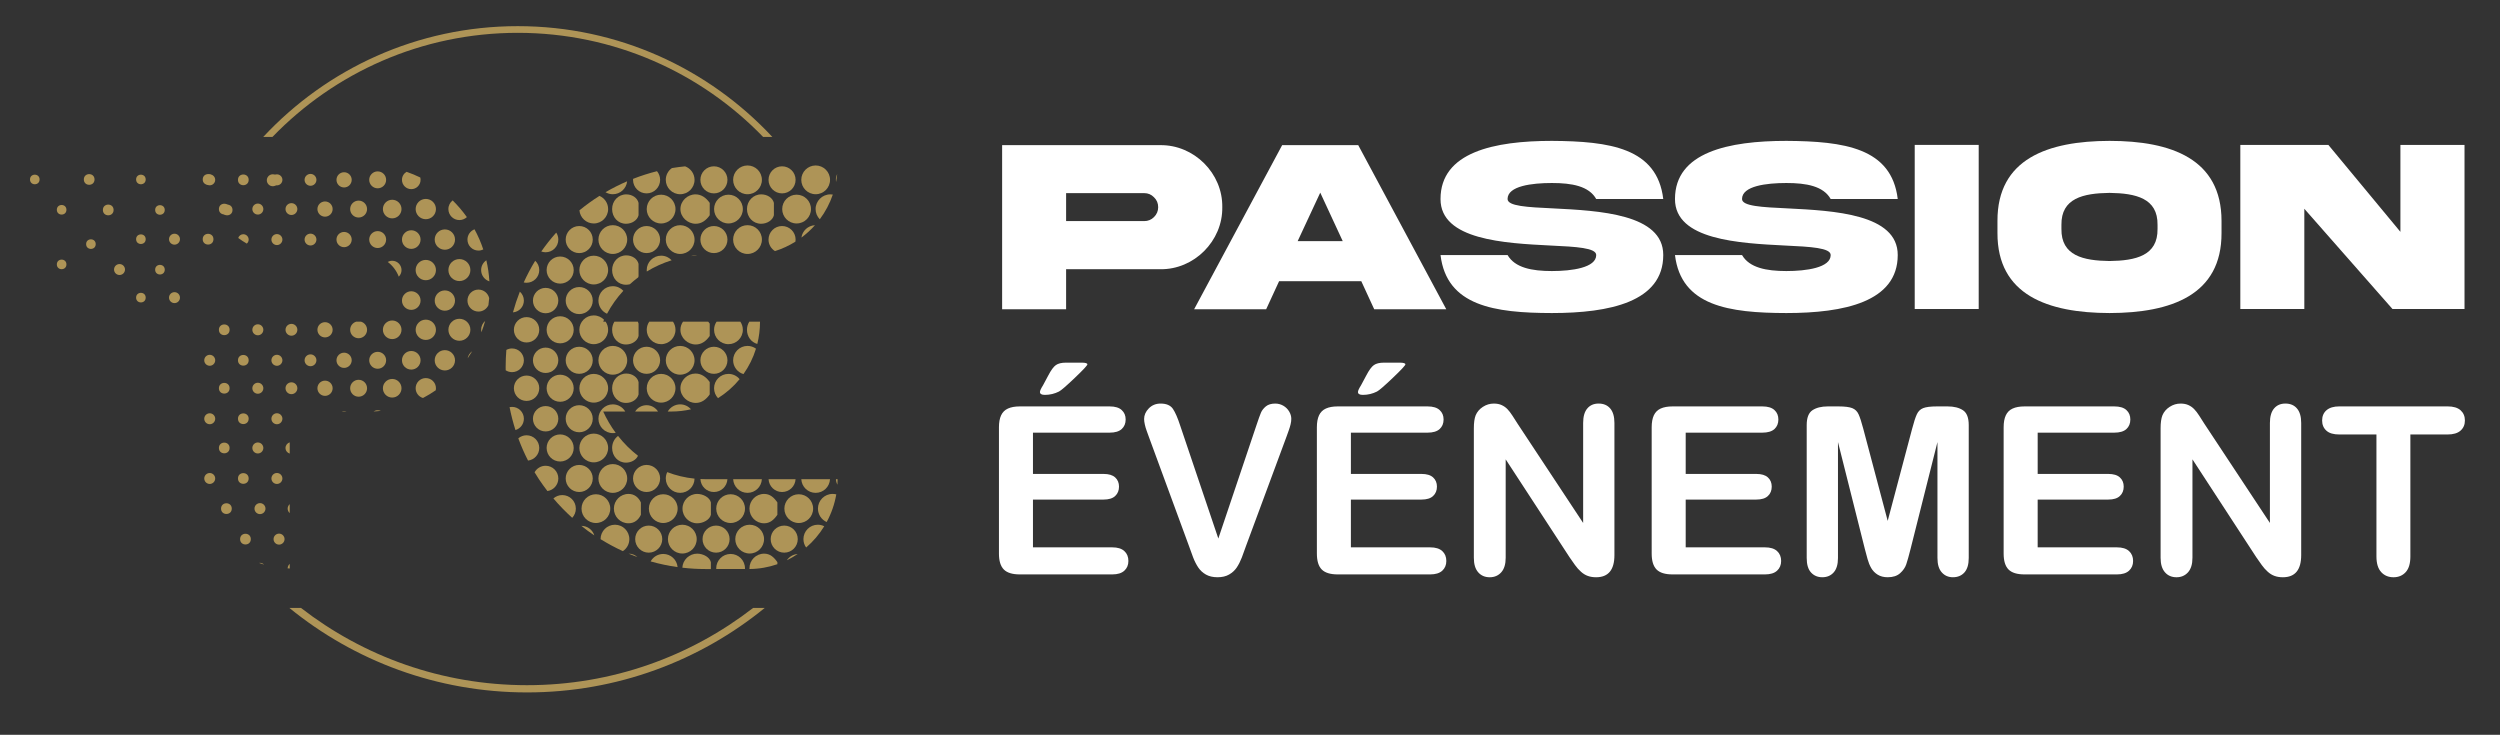 <?xml version="1.0" encoding="utf-8"?>
<!-- Generator: Adobe Illustrator 16.0.0, SVG Export Plug-In . SVG Version: 6.00 Build 0)  -->
<!DOCTYPE svg PUBLIC "-//W3C//DTD SVG 1.1//EN" "http://www.w3.org/Graphics/SVG/1.1/DTD/svg11.dtd">
<svg version="1.1" id="Calque_1" xmlns="http://www.w3.org/2000/svg" xmlns:xlink="http://www.w3.org/1999/xlink" x="0px" y="0px"
	 width="230.5px" height="67.75px" viewBox="0 0 230.5 67.75" enable-background="new 0 0 230.5 67.75" xml:space="preserve">
<rect x="0" y="0" width="230.5" height="67.75" fill="#333333" stroke="none"/>
<g>
	<g>
		
			<linearGradient id="SVGID_1_" gradientUnits="userSpaceOnUse" x1="15.603" y1="39.402" x2="16.613" y2="39.402" gradientTransform="matrix(1 0 0 -1 -0.02 66.845)">
			<stop  offset="0" style="stop-color:#AE9457"/>
			<stop  offset="1" style="stop-color:#AE9457"/>
		</linearGradient>
		<circle fill="url(#SVGID_1_)" cx="16.088" cy="27.442" r="0.505"/>
		
			<linearGradient id="SVGID_2_" gradientUnits="userSpaceOnUse" x1="12.569" y1="39.402" x2="13.453" y2="39.402" gradientTransform="matrix(1 0 0 -1 -0.02 66.845)">
			<stop  offset="0" style="stop-color:#AE9457"/>
			<stop  offset="1" style="stop-color:#AE9457"/>
		</linearGradient>
		<circle fill="url(#SVGID_2_)" cx="12.991" cy="27.442" r="0.442"/>
		
			<linearGradient id="SVGID_3_" gradientUnits="userSpaceOnUse" x1="14.326" y1="41.98" x2="15.211" y2="41.98" gradientTransform="matrix(1 0 0 -1 -0.02 66.845)">
			<stop  offset="0" style="stop-color:#AE9457"/>
			<stop  offset="1" style="stop-color:#AE9457"/>
		</linearGradient>
		<circle fill="url(#SVGID_3_)" cx="14.748" cy="24.865" r="0.443"/>
		
			<linearGradient id="SVGID_4_" gradientUnits="userSpaceOnUse" x1="18.712" y1="44.792" x2="19.699" y2="44.792" gradientTransform="matrix(1 0 0 -1 -0.02 66.845)">
			<stop  offset="0" style="stop-color:#AE9457"/>
			<stop  offset="1" style="stop-color:#AE9457"/>
		</linearGradient>
		<circle fill="url(#SVGID_4_)" cx="19.185" cy="22.053" r="0.495"/>
		
			<linearGradient id="SVGID_5_" gradientUnits="userSpaceOnUse" x1="12.569" y1="44.792" x2="13.453" y2="44.792" gradientTransform="matrix(1 0 0 -1 -0.02 66.845)">
			<stop  offset="0" style="stop-color:#AE9457"/>
			<stop  offset="1" style="stop-color:#AE9457"/>
		</linearGradient>
		<circle fill="url(#SVGID_5_)" cx="12.991" cy="22.053" r="0.442"/>
		
			<linearGradient id="SVGID_6_" gradientUnits="userSpaceOnUse" x1="15.603" y1="44.792" x2="16.613" y2="44.792" gradientTransform="matrix(1 0 0 -1 -0.02 66.845)">
			<stop  offset="0" style="stop-color:#AE9457"/>
			<stop  offset="1" style="stop-color:#AE9457"/>
		</linearGradient>
		<circle fill="url(#SVGID_6_)" cx="16.088" cy="22.053" r="0.505"/>
		
			<linearGradient id="SVGID_7_" gradientUnits="userSpaceOnUse" x1="14.326" y1="47.486" x2="15.211" y2="47.486" gradientTransform="matrix(1 0 0 -1 -0.02 66.845)">
			<stop  offset="0" style="stop-color:#AE9457"/>
			<stop  offset="1" style="stop-color:#AE9457"/>
		</linearGradient>
		<circle fill="url(#SVGID_7_)" cx="14.748" cy="19.358" r="0.442"/>
		
			<linearGradient id="SVGID_8_" gradientUnits="userSpaceOnUse" x1="20.469" y1="47.486" x2="21.457" y2="47.486" gradientTransform="matrix(1 0 0 -1 -0.02 66.845)">
			<stop  offset="0" style="stop-color:#AE9457"/>
			<stop  offset="1" style="stop-color:#AE9457"/>
		</linearGradient>
		<circle fill="url(#SVGID_8_)" cx="20.943" cy="19.358" r="0.494"/>
		
			<linearGradient id="SVGID_9_" gradientUnits="userSpaceOnUse" x1="18.712" y1="50.299" x2="19.698" y2="50.299" gradientTransform="matrix(1 0 0 -1 -0.02 66.845)">
			<stop  offset="0" style="stop-color:#AE9457"/>
			<stop  offset="1" style="stop-color:#AE9457"/>
		</linearGradient>
		<circle fill="url(#SVGID_9_)" cx="19.185" cy="16.546" r="0.493"/>
		
			<linearGradient id="SVGID_10_" gradientUnits="userSpaceOnUse" x1="24.621" y1="50.225" x2="25.723" y2="50.225" gradientTransform="matrix(1 0 0 -1 -0.02 66.845)">
			<stop  offset="0" style="stop-color:#AE9457"/>
			<stop  offset="1" style="stop-color:#AE9457"/>
		</linearGradient>
		<circle fill="url(#SVGID_10_)" cx="25.152" cy="16.62" r="0.551"/>
		
			<linearGradient id="SVGID_11_" gradientUnits="userSpaceOnUse" x1="12.569" y1="50.298" x2="13.453" y2="50.298" gradientTransform="matrix(1 0 0 -1 -0.02 66.845)">
			<stop  offset="0" style="stop-color:#AE9457"/>
			<stop  offset="1" style="stop-color:#AE9457"/>
		</linearGradient>
		<circle fill="url(#SVGID_11_)" cx="12.991" cy="16.547" r="0.442"/>
	</g>
	<g>
		
			<linearGradient id="SVGID_12_" gradientUnits="userSpaceOnUse" x1="10.535" y1="41.995" x2="11.545" y2="41.995" gradientTransform="matrix(1 0 0 -1 -0.02 66.845)">
			<stop  offset="0" style="stop-color:#AE9457"/>
			<stop  offset="1" style="stop-color:#AE9457"/>
		</linearGradient>
		<circle fill="url(#SVGID_12_)" cx="11.02" cy="24.85" r="0.505"/>
		
			<linearGradient id="SVGID_13_" gradientUnits="userSpaceOnUse" x1="5.261" y1="42.467" x2="6.146" y2="42.467" gradientTransform="matrix(1 0 0 -1 -0.02 66.845)">
			<stop  offset="0" style="stop-color:#AE9457"/>
			<stop  offset="1" style="stop-color:#AE9457"/>
		</linearGradient>
		<circle fill="url(#SVGID_13_)" cx="5.683" cy="24.378" r="0.442"/>
		
			<linearGradient id="SVGID_14_" gradientUnits="userSpaceOnUse" x1="7.961" y1="44.337" x2="8.845" y2="44.337" gradientTransform="matrix(1 0 0 -1 -0.02 66.845)">
			<stop  offset="0" style="stop-color:#AE9457"/>
			<stop  offset="1" style="stop-color:#AE9457"/>
		</linearGradient>
		<circle fill="url(#SVGID_14_)" cx="8.383" cy="22.508" r="0.442"/>
		
			<linearGradient id="SVGID_15_" gradientUnits="userSpaceOnUse" x1="5.261" y1="47.503" x2="6.146" y2="47.503" gradientTransform="matrix(1 0 0 -1 -0.02 66.845)">
			<stop  offset="0" style="stop-color:#AE9457"/>
			<stop  offset="1" style="stop-color:#AE9457"/>
		</linearGradient>
		<circle fill="url(#SVGID_15_)" cx="5.683" cy="19.342" r="0.442"/>
		
			<linearGradient id="SVGID_16_" gradientUnits="userSpaceOnUse" x1="9.508" y1="47.486" x2="10.494" y2="47.486" gradientTransform="matrix(1 0 0 -1 -0.02 66.845)">
			<stop  offset="0" style="stop-color:#AE9457"/>
			<stop  offset="1" style="stop-color:#AE9457"/>
		</linearGradient>
		<circle fill="url(#SVGID_16_)" cx="9.98" cy="19.358" r="0.494"/>
		
			<linearGradient id="SVGID_17_" gradientUnits="userSpaceOnUse" x1="7.75" y1="50.299" x2="8.736" y2="50.299" gradientTransform="matrix(1 0 0 -1 -0.02 66.845)">
			<stop  offset="0" style="stop-color:#AE9457"/>
			<stop  offset="1" style="stop-color:#AE9457"/>
		</linearGradient>
		<circle fill="url(#SVGID_17_)" cx="8.223" cy="16.546" r="0.493"/>
		
			<linearGradient id="SVGID_18_" gradientUnits="userSpaceOnUse" x1="2.786" y1="50.298" x2="3.67" y2="50.298" gradientTransform="matrix(1 0 0 -1 -0.02 66.845)">
			<stop  offset="0" style="stop-color:#AE9457"/>
			<stop  offset="1" style="stop-color:#AE9457"/>
		</linearGradient>
		<circle fill="url(#SVGID_18_)" cx="3.208" cy="16.547" r="0.442"/>
	</g>
</g>
<linearGradient id="SVGID_19_" gradientUnits="userSpaceOnUse" x1="24.29" y1="59.326" x2="71.23" y2="59.326" gradientTransform="matrix(1 0 0 -1 -0.02 66.845)">
	<stop  offset="0" style="stop-color:#AE9457"/>
	<stop  offset="1" style="stop-color:#AE9457"/>
</linearGradient>
<path fill="url(#SVGID_19_)" d="M25.119,12.626c5.721-5.917,13.739-9.599,22.62-9.599c8.881,0,16.9,3.681,22.621,9.599h0.85
	C65.354,6.342,57.006,2.411,47.739,2.411c-9.267,0-17.613,3.932-23.469,10.215H25.119z"/>
<linearGradient id="SVGID_20_" gradientUnits="userSpaceOnUse" x1="26.697" y1="6.9" x2="70.533" y2="6.9" gradientTransform="matrix(1 0 0 -1 -0.02 66.845)">
	<stop  offset="0" style="stop-color:#AE9457"/>
	<stop  offset="1" style="stop-color:#AE9457"/>
</linearGradient>
<path fill="url(#SVGID_20_)" d="M69.44,56.049c-5.761,4.465-12.992,7.125-20.845,7.125c-7.854,0-15.086-2.658-20.847-7.125h-1.071
	c5.978,4.87,13.606,7.792,21.918,7.792s15.94-2.922,21.918-7.792H69.44z"/>
<g>
	
		<linearGradient id="SVGID_21_" gradientUnits="userSpaceOnUse" x1="23.907" y1="14.87" x2="24.361" y2="14.87" gradientTransform="matrix(1 0 0 -1 -0.02 66.845)">
		<stop  offset="0" style="stop-color:#AE9457"/>
		<stop  offset="1" style="stop-color:#AE9457"/>
	</linearGradient>
	<path fill="url(#SVGID_21_)" d="M23.971,51.895c-0.029,0-0.056,0.004-0.084,0.008c0.149,0.058,0.301,0.105,0.454,0.152
		C24.249,51.956,24.117,51.895,23.971,51.895z"/>
	
		<linearGradient id="SVGID_22_" gradientUnits="userSpaceOnUse" x1="26.543" y1="14.644" x2="26.733" y2="14.644" gradientTransform="matrix(1 0 0 -1 -0.02 66.845)">
		<stop  offset="0" style="stop-color:#AE9457"/>
		<stop  offset="1" style="stop-color:#AE9457"/>
	</linearGradient>
	<path fill="url(#SVGID_22_)" d="M26.713,51.99c-0.116,0.101-0.19,0.246-0.19,0.41c0,0.002,0,0.005,0,0.006
		c0.063,0.002,0.126,0.006,0.19,0.006V51.99z"/>
	
		<linearGradient id="SVGID_23_" gradientUnits="userSpaceOnUse" x1="57.977" y1="15.639" x2="58.782" y2="15.639" gradientTransform="matrix(1 0 0 -1 -0.02 66.845)">
		<stop  offset="0" style="stop-color:#AE9457"/>
		<stop  offset="1" style="stop-color:#AE9457"/>
	</linearGradient>
	<path fill="url(#SVGID_23_)" d="M57.957,51.048c0.266,0.11,0.533,0.218,0.805,0.316C58.553,51.167,58.286,51.048,57.957,51.048z"/>
	
		<linearGradient id="SVGID_24_" gradientUnits="userSpaceOnUse" x1="25.242" y1="17.138" x2="26.256" y2="17.138" gradientTransform="matrix(1 0 0 -1 -0.02 66.845)">
		<stop  offset="0" style="stop-color:#AE9457"/>
		<stop  offset="1" style="stop-color:#AE9457"/>
	</linearGradient>
	<circle fill="url(#SVGID_24_)" cx="25.729" cy="49.707" r="0.507"/>
	
		<linearGradient id="SVGID_25_" gradientUnits="userSpaceOnUse" x1="22.159" y1="17.138" x2="23.146" y2="17.138" gradientTransform="matrix(1 0 0 -1 -0.02 66.845)">
		<stop  offset="0" style="stop-color:#AE9457"/>
		<stop  offset="1" style="stop-color:#AE9457"/>
	</linearGradient>
	<circle fill="url(#SVGID_25_)" cx="22.631" cy="49.707" r="0.494"/>
	
		<linearGradient id="SVGID_26_" gradientUnits="userSpaceOnUse" x1="55.393" y1="17.248" x2="58.046" y2="17.248" gradientTransform="matrix(1 0 0 -1 -0.02 66.845)">
		<stop  offset="0" style="stop-color:#AE9457"/>
		<stop  offset="1" style="stop-color:#AE9457"/>
	</linearGradient>
	<path fill="url(#SVGID_26_)" d="M58.026,49.707c0-0.732-0.594-1.327-1.327-1.327c-0.732,0-1.326,0.595-1.326,1.327
		c0,0.001,0,0.003,0,0.005c0.659,0.408,1.344,0.777,2.055,1.103C57.788,50.577,58.026,50.17,58.026,49.707z"/>
	
		<linearGradient id="SVGID_27_" gradientUnits="userSpaceOnUse" x1="53.623" y1="17.92" x2="54.816" y2="17.92" gradientTransform="matrix(1 0 0 -1 -0.02 66.845)">
		<stop  offset="0" style="stop-color:#AE9457"/>
		<stop  offset="1" style="stop-color:#AE9457"/>
	</linearGradient>
	<path fill="url(#SVGID_27_)" d="M53.603,48.484L53.603,48.484c0.386,0.322,0.783,0.603,1.193,0.88
		C54.638,48.854,54.164,48.484,53.603,48.484z"/>
	
		<linearGradient id="SVGID_28_" gradientUnits="userSpaceOnUse" x1="26.543" y1="19.95" x2="26.733" y2="19.95" gradientTransform="matrix(1 0 0 -1 -0.02 66.845)">
		<stop  offset="0" style="stop-color:#AE9457"/>
		<stop  offset="1" style="stop-color:#AE9457"/>
	</linearGradient>
	<path fill="url(#SVGID_28_)" d="M26.522,46.895c0,0.166,0.075,0.312,0.19,0.412v-0.824C26.597,46.584,26.522,46.729,26.522,46.895z
		"/>
	
		<linearGradient id="SVGID_29_" gradientUnits="userSpaceOnUse" x1="20.401" y1="19.95" x2="21.389" y2="19.95" gradientTransform="matrix(1 0 0 -1 -0.02 66.845)">
		<stop  offset="0" style="stop-color:#AE9457"/>
		<stop  offset="1" style="stop-color:#AE9457"/>
	</linearGradient>
	<circle fill="url(#SVGID_29_)" cx="20.875" cy="46.895" r="0.494"/>
	
		<linearGradient id="SVGID_30_" gradientUnits="userSpaceOnUse" x1="23.484" y1="19.951" x2="24.498" y2="19.951" gradientTransform="matrix(1 0 0 -1 -0.02 66.845)">
		<stop  offset="0" style="stop-color:#AE9457"/>
		<stop  offset="1" style="stop-color:#AE9457"/>
	</linearGradient>
	<circle fill="url(#SVGID_30_)" cx="23.971" cy="46.894" r="0.507"/>
	
		<linearGradient id="SVGID_31_" gradientUnits="userSpaceOnUse" x1="56.62" y1="19.951" x2="59.11" y2="19.951" gradientTransform="matrix(1 0 0 -1 -0.02 66.845)">
		<stop  offset="0" style="stop-color:#AE9457"/>
		<stop  offset="1" style="stop-color:#AE9457"/>
	</linearGradient>
	<path fill="url(#SVGID_31_)" d="M57.948,48.248c0.545,0,0.926-0.322,1.142-0.786v-1.136c-0.215-0.465-0.595-0.787-1.139-0.787
		c-0.75,0-1.351,0.607-1.351,1.355C56.6,47.645,57.2,48.248,57.948,48.248z"/>
	
		<linearGradient id="SVGID_32_" gradientUnits="userSpaceOnUse" x1="51.044" y1="20.15" x2="53.113" y2="20.15" gradientTransform="matrix(1 0 0 -1 -0.02 66.845)">
		<stop  offset="0" style="stop-color:#AE9457"/>
		<stop  offset="1" style="stop-color:#AE9457"/>
	</linearGradient>
	<path fill="url(#SVGID_32_)" d="M51.845,45.646c-0.315,0-0.602,0.117-0.821,0.31c0.539,0.637,1.119,1.231,1.735,1.787
		c0.207-0.224,0.334-0.521,0.334-0.849C53.093,46.205,52.534,45.646,51.845,45.646z"/>
	
		<linearGradient id="SVGID_33_" gradientUnits="userSpaceOnUse" x1="53.636" y1="19.948" x2="56.288" y2="19.948" gradientTransform="matrix(1 0 0 -1 -0.02 66.845)">
		<stop  offset="0" style="stop-color:#AE9457"/>
		<stop  offset="1" style="stop-color:#AE9457"/>
	</linearGradient>
	<circle fill="url(#SVGID_33_)" cx="54.942" cy="46.896" r="1.326"/>
	
		<linearGradient id="SVGID_34_" gradientUnits="userSpaceOnUse" x1="62.933" y1="15.089" x2="65.563" y2="15.089" gradientTransform="matrix(1 0 0 -1 -0.02 66.845)">
		<stop  offset="0" style="stop-color:#AE9457"/>
		<stop  offset="1" style="stop-color:#AE9457"/>
	</linearGradient>
	<path fill="url(#SVGID_34_)" d="M64.282,51.046c-0.729,0-1.336,0.576-1.369,1.295c0.69,0.08,1.391,0.124,2.102,0.124h0.528v-0.633
		C65.436,51.37,64.828,51.046,64.282,51.046z"/>
	
		<linearGradient id="SVGID_35_" gradientUnits="userSpaceOnUse" x1="60.01" y1="15.165" x2="62.493" y2="15.165" gradientTransform="matrix(1 0 0 -1 -0.02 66.845)">
		<stop  offset="0" style="stop-color:#AE9457"/>
		<stop  offset="1" style="stop-color:#AE9457"/>
	</linearGradient>
	<path fill="url(#SVGID_35_)" d="M61.152,51.074c-0.5,0-0.936,0.277-1.162,0.688c0.806,0.231,1.635,0.406,2.483,0.524
		C62.414,51.607,61.845,51.074,61.152,51.074z"/>
	
		<linearGradient id="SVGID_36_" gradientUnits="userSpaceOnUse" x1="61.602" y1="17.138" x2="64.256" y2="17.138" gradientTransform="matrix(1 0 0 -1 -0.02 66.845)">
		<stop  offset="0" style="stop-color:#AE9457"/>
		<stop  offset="1" style="stop-color:#AE9457"/>
	</linearGradient>
	<circle fill="url(#SVGID_36_)" cx="62.909" cy="49.707" r="1.327"/>
	
		<linearGradient id="SVGID_37_" gradientUnits="userSpaceOnUse" x1="58.584" y1="17.138" x2="61.08" y2="17.138" gradientTransform="matrix(1 0 0 -1 -0.02 66.845)">
		<stop  offset="0" style="stop-color:#AE9457"/>
		<stop  offset="1" style="stop-color:#AE9457"/>
	</linearGradient>
	<circle fill="url(#SVGID_37_)" cx="59.812" cy="49.707" r="1.248"/>
	
		<linearGradient id="SVGID_38_" gradientUnits="userSpaceOnUse" x1="62.946" y1="19.951" x2="65.564" y2="19.951" gradientTransform="matrix(1 0 0 -1 -0.02 66.845)">
		<stop  offset="0" style="stop-color:#AE9457"/>
		<stop  offset="1" style="stop-color:#AE9457"/>
	</linearGradient>
	<path fill="url(#SVGID_38_)" d="M65.544,47.462v-1.136c-0.108-0.465-0.716-0.787-1.262-0.787c-0.749,0-1.356,0.607-1.356,1.355
		s0.608,1.354,1.356,1.354C64.828,48.248,65.436,47.926,65.544,47.462z"/>
	
		<linearGradient id="SVGID_39_" gradientUnits="userSpaceOnUse" x1="59.846" y1="19.95" x2="62.498" y2="19.95" gradientTransform="matrix(1 0 0 -1 -0.02 66.845)">
		<stop  offset="0" style="stop-color:#AE9457"/>
		<stop  offset="1" style="stop-color:#AE9457"/>
	</linearGradient>
	<circle fill="url(#SVGID_39_)" cx="61.152" cy="46.895" r="1.326"/>
	
		<linearGradient id="SVGID_40_" gradientUnits="userSpaceOnUse" x1="69.12" y1="15.09" x2="71.695" y2="15.09" gradientTransform="matrix(1 0 0 -1 -0.02 66.845)">
		<stop  offset="0" style="stop-color:#AE9457"/>
		<stop  offset="1" style="stop-color:#AE9457"/>
	</linearGradient>
	<path fill="url(#SVGID_40_)" d="M71.675,51.832c-0.323-0.462-0.677-0.786-1.223-0.786c-0.749,0-1.352,0.606-1.352,1.354
		c0,0.021,0.002,0.041,0.003,0.063c0.898-0.006,1.762-0.164,2.571-0.443L71.675,51.832L71.675,51.832z"/>
	
		<linearGradient id="SVGID_41_" gradientUnits="userSpaceOnUse" x1="66.056" y1="15.076" x2="68.708" y2="15.076" gradientTransform="matrix(1 0 0 -1 -0.02 66.845)">
		<stop  offset="0" style="stop-color:#AE9457"/>
		<stop  offset="1" style="stop-color:#AE9457"/>
	</linearGradient>
	<path fill="url(#SVGID_41_)" d="M68.688,52.4c0-0.731-0.593-1.326-1.326-1.326c-0.732,0-1.326,0.595-1.326,1.326
		c0,0.021,0.001,0.043,0.003,0.063h2.645C68.686,52.443,68.688,52.423,68.688,52.4z"/>
	
		<linearGradient id="SVGID_42_" gradientUnits="userSpaceOnUse" x1="67.812" y1="17.138" x2="70.466" y2="17.138" gradientTransform="matrix(1 0 0 -1 -0.02 66.845)">
		<stop  offset="0" style="stop-color:#AE9457"/>
		<stop  offset="1" style="stop-color:#AE9457"/>
	</linearGradient>
	<circle fill="url(#SVGID_42_)" cx="69.119" cy="49.707" r="1.327"/>
	
		<linearGradient id="SVGID_43_" gradientUnits="userSpaceOnUse" x1="64.794" y1="17.138" x2="67.29" y2="17.138" gradientTransform="matrix(1 0 0 -1 -0.02 66.845)">
		<stop  offset="0" style="stop-color:#AE9457"/>
		<stop  offset="1" style="stop-color:#AE9457"/>
	</linearGradient>
	<circle fill="url(#SVGID_43_)" cx="66.022" cy="49.707" r="1.248"/>
	
		<linearGradient id="SVGID_44_" gradientUnits="userSpaceOnUse" x1="69.12" y1="19.951" x2="71.695" y2="19.951" gradientTransform="matrix(1 0 0 -1 -0.02 66.845)">
		<stop  offset="0" style="stop-color:#AE9457"/>
		<stop  offset="1" style="stop-color:#AE9457"/>
	</linearGradient>
	<path fill="url(#SVGID_44_)" d="M71.675,47.462v-1.136c-0.323-0.465-0.677-0.787-1.223-0.787c-0.749,0-1.352,0.607-1.352,1.355
		s0.602,1.354,1.35,1.354C70.996,48.248,71.353,47.926,71.675,47.462z"/>
	
		<linearGradient id="SVGID_45_" gradientUnits="userSpaceOnUse" x1="66.056" y1="19.95" x2="68.708" y2="19.95" gradientTransform="matrix(1 0 0 -1 -0.02 66.845)">
		<stop  offset="0" style="stop-color:#AE9457"/>
		<stop  offset="1" style="stop-color:#AE9457"/>
	</linearGradient>
	<circle fill="url(#SVGID_45_)" cx="67.362" cy="46.895" r="1.326"/>
	
		<linearGradient id="SVGID_46_" gradientUnits="userSpaceOnUse" x1="31.042" y1="44.757" x2="32.446" y2="44.757" gradientTransform="matrix(1 0 0 -1 -0.02 66.845)">
		<stop  offset="0" style="stop-color:#AE9457"/>
		<stop  offset="1" style="stop-color:#AE9457"/>
	</linearGradient>
	<circle fill="url(#SVGID_46_)" cx="31.725" cy="22.088" r="0.703"/>
	
		<linearGradient id="SVGID_47_" gradientUnits="userSpaceOnUse" x1="28.102" y1="44.757" x2="29.194" y2="44.757" gradientTransform="matrix(1 0 0 -1 -0.02 66.845)">
		<stop  offset="0" style="stop-color:#AE9457"/>
		<stop  offset="1" style="stop-color:#AE9457"/>
	</linearGradient>
	<circle fill="url(#SVGID_47_)" cx="28.628" cy="22.088" r="0.546"/>
	
		<linearGradient id="SVGID_48_" gradientUnits="userSpaceOnUse" x1="25.044" y1="44.756" x2="26.058" y2="44.756" gradientTransform="matrix(1 0 0 -1 -0.02 66.845)">
		<stop  offset="0" style="stop-color:#AE9457"/>
		<stop  offset="1" style="stop-color:#AE9457"/>
	</linearGradient>
	<circle fill="url(#SVGID_48_)" cx="25.531" cy="22.089" r="0.507"/>
	
		<linearGradient id="SVGID_49_" gradientUnits="userSpaceOnUse" x1="34.061" y1="44.757" x2="35.621" y2="44.757" gradientTransform="matrix(1 0 0 -1 -0.02 66.845)">
		<stop  offset="0" style="stop-color:#AE9457"/>
		<stop  offset="1" style="stop-color:#AE9457"/>
	</linearGradient>
	<circle fill="url(#SVGID_49_)" cx="34.821" cy="22.088" r="0.78"/>
	
		<linearGradient id="SVGID_50_" gradientUnits="userSpaceOnUse" x1="37.081" y1="44.756" x2="38.797" y2="44.756" gradientTransform="matrix(1 0 0 -1 -0.02 66.845)">
		<stop  offset="0" style="stop-color:#AE9457"/>
		<stop  offset="1" style="stop-color:#AE9457"/>
	</linearGradient>
	<circle fill="url(#SVGID_50_)" cx="37.919" cy="22.089" r="0.858"/>
	
		<linearGradient id="SVGID_51_" gradientUnits="userSpaceOnUse" x1="21.985" y1="44.816" x2="22.947" y2="44.816" gradientTransform="matrix(1 0 0 -1 -0.02 66.845)">
		<stop  offset="0" style="stop-color:#AE9457"/>
		<stop  offset="1" style="stop-color:#AE9457"/>
	</linearGradient>
	<path fill="url(#SVGID_51_)" d="M22.927,22.089c0-0.272-0.221-0.494-0.493-0.494c-0.221,0-0.407,0.147-0.469,0.347
		c0.253,0.188,0.518,0.36,0.791,0.519C22.86,22.369,22.927,22.237,22.927,22.089z"/>
	
		<linearGradient id="SVGID_52_" gradientUnits="userSpaceOnUse" x1="55.194" y1="44.757" x2="57.848" y2="44.757" gradientTransform="matrix(1 0 0 -1 -0.02 66.845)">
		<stop  offset="0" style="stop-color:#AE9457"/>
		<stop  offset="1" style="stop-color:#AE9457"/>
	</linearGradient>
	<circle fill="url(#SVGID_52_)" cx="56.501" cy="22.088" r="1.327"/>
	
		<linearGradient id="SVGID_53_" gradientUnits="userSpaceOnUse" x1="40.099" y1="44.756" x2="41.973" y2="44.756" gradientTransform="matrix(1 0 0 -1 -0.02 66.845)">
		<stop  offset="0" style="stop-color:#AE9457"/>
		<stop  offset="1" style="stop-color:#AE9457"/>
	</linearGradient>
	<circle fill="url(#SVGID_53_)" cx="41.016" cy="22.089" r="0.937"/>
	
		<linearGradient id="SVGID_54_" gradientUnits="userSpaceOnUse" x1="43.119" y1="44.723" x2="44.578" y2="44.723" gradientTransform="matrix(1 0 0 -1 -0.02 66.845)">
		<stop  offset="0" style="stop-color:#AE9457"/>
		<stop  offset="1" style="stop-color:#AE9457"/>
	</linearGradient>
	<path fill="url(#SVGID_54_)" d="M43.099,22.089c0,0.56,0.455,1.014,1.015,1.014c0.16,0,0.31-0.038,0.444-0.104
		c-0.215-0.647-0.487-1.268-0.809-1.857C43.369,21.29,43.099,21.657,43.099,22.089z"/>
	
		<linearGradient id="SVGID_55_" gradientUnits="userSpaceOnUse" x1="52.176" y1="44.757" x2="54.672" y2="44.757" gradientTransform="matrix(1 0 0 -1 -0.02 66.845)">
		<stop  offset="0" style="stop-color:#AE9457"/>
		<stop  offset="1" style="stop-color:#AE9457"/>
	</linearGradient>
	<circle fill="url(#SVGID_55_)" cx="53.404" cy="22.088" r="1.248"/>
	
		<linearGradient id="SVGID_56_" gradientUnits="userSpaceOnUse" x1="49.925" y1="44.493" x2="51.497" y2="44.493" gradientTransform="matrix(1 0 0 -1 -0.02 66.845)">
		<stop  offset="0" style="stop-color:#AE9457"/>
		<stop  offset="1" style="stop-color:#AE9457"/>
	</linearGradient>
	<path fill="url(#SVGID_56_)" d="M50.307,23.259c0.646,0,1.17-0.523,1.17-1.17c0-0.238-0.071-0.458-0.193-0.644
		c-0.491,0.552-0.952,1.133-1.379,1.741C50.031,23.232,50.167,23.259,50.307,23.259z"/>
	
		<linearGradient id="SVGID_57_" gradientUnits="userSpaceOnUse" x1="26.344" y1="47.568" x2="27.436" y2="47.568" gradientTransform="matrix(1 0 0 -1 -0.02 66.845)">
		<stop  offset="0" style="stop-color:#AE9457"/>
		<stop  offset="1" style="stop-color:#AE9457"/>
	</linearGradient>
	<circle fill="url(#SVGID_57_)" cx="26.87" cy="19.276" r="0.546"/>
	
		<linearGradient id="SVGID_58_" gradientUnits="userSpaceOnUse" x1="23.286" y1="47.568" x2="24.3" y2="47.568" gradientTransform="matrix(1 0 0 -1 -0.02 66.845)">
		<stop  offset="0" style="stop-color:#AE9457"/>
		<stop  offset="1" style="stop-color:#AE9457"/>
	</linearGradient>
	<circle fill="url(#SVGID_58_)" cx="23.773" cy="19.276" r="0.507"/>
	
		<linearGradient id="SVGID_59_" gradientUnits="userSpaceOnUse" x1="29.286" y1="47.568" x2="30.69" y2="47.568" gradientTransform="matrix(1 0 0 -1 -0.02 66.845)">
		<stop  offset="0" style="stop-color:#AE9457"/>
		<stop  offset="1" style="stop-color:#AE9457"/>
	</linearGradient>
	<circle fill="url(#SVGID_59_)" cx="29.968" cy="19.276" r="0.702"/>
	
		<linearGradient id="SVGID_60_" gradientUnits="userSpaceOnUse" x1="32.304" y1="47.568" x2="33.864" y2="47.568" gradientTransform="matrix(1 0 0 -1 -0.02 66.845)">
		<stop  offset="0" style="stop-color:#AE9457"/>
		<stop  offset="1" style="stop-color:#AE9457"/>
	</linearGradient>
	<circle fill="url(#SVGID_60_)" cx="33.064" cy="19.276" r="0.78"/>
	
		<linearGradient id="SVGID_61_" gradientUnits="userSpaceOnUse" x1="20.203" y1="47.568" x2="21.19" y2="47.568" gradientTransform="matrix(1 0 0 -1 -0.02 66.845)">
		<stop  offset="0" style="stop-color:#AE9457"/>
		<stop  offset="1" style="stop-color:#AE9457"/>
	</linearGradient>
	<circle fill="url(#SVGID_61_)" cx="20.676" cy="19.276" r="0.493"/>
	
		<linearGradient id="SVGID_62_" gradientUnits="userSpaceOnUse" x1="41.361" y1="47.461" x2="43.066" y2="47.461" gradientTransform="matrix(1 0 0 -1 -0.02 66.845)">
		<stop  offset="0" style="stop-color:#AE9457"/>
		<stop  offset="1" style="stop-color:#AE9457"/>
	</linearGradient>
	<path fill="url(#SVGID_62_)" d="M41.341,19.276c0,0.561,0.454,1.014,1.015,1.014c0.267,0,0.509-0.104,0.69-0.272
		c-0.392-0.552-0.832-1.068-1.312-1.541C41.496,18.662,41.341,18.951,41.341,19.276z"/>
	
		<linearGradient id="SVGID_63_" gradientUnits="userSpaceOnUse" x1="56.457" y1="47.568" x2="58.894" y2="47.568" gradientTransform="matrix(1 0 0 -1 -0.02 66.845)">
		<stop  offset="0" style="stop-color:#AE9457"/>
		<stop  offset="1" style="stop-color:#AE9457"/>
	</linearGradient>
	<path fill="url(#SVGID_63_)" d="M57.743,17.921c-0.748,0-1.306,0.607-1.306,1.355c0,0.749,0.534,1.355,1.282,1.355
		c0.544,0,1.047-0.323,1.155-0.786v-1.138C58.767,18.244,58.289,17.921,57.743,17.921z"/>
	
		<linearGradient id="SVGID_64_" gradientUnits="userSpaceOnUse" x1="53.443" y1="47.513" x2="56.09" y2="47.513" gradientTransform="matrix(1 0 0 -1 -0.02 66.845)">
		<stop  offset="0" style="stop-color:#AE9457"/>
		<stop  offset="1" style="stop-color:#AE9457"/>
	</linearGradient>
	<path fill="url(#SVGID_64_)" d="M54.744,20.604c0.733,0,1.326-0.596,1.326-1.327c0-0.546-0.328-1.014-0.8-1.217
		c-0.643,0.405-1.259,0.853-1.847,1.333C53.482,20.07,54.051,20.604,54.744,20.604z"/>
	
		<linearGradient id="SVGID_65_" gradientUnits="userSpaceOnUse" x1="38.343" y1="47.568" x2="40.215" y2="47.568" gradientTransform="matrix(1 0 0 -1 -0.02 66.845)">
		<stop  offset="0" style="stop-color:#AE9457"/>
		<stop  offset="1" style="stop-color:#AE9457"/>
	</linearGradient>
	<circle fill="url(#SVGID_65_)" cx="39.259" cy="19.276" r="0.936"/>
	
		<linearGradient id="SVGID_66_" gradientUnits="userSpaceOnUse" x1="35.323" y1="47.57" x2="37.039" y2="47.57" gradientTransform="matrix(1 0 0 -1 -0.02 66.845)">
		<stop  offset="0" style="stop-color:#AE9457"/>
		<stop  offset="1" style="stop-color:#AE9457"/>
	</linearGradient>
	<circle fill="url(#SVGID_66_)" cx="36.161" cy="19.275" r="0.858"/>
	
		<linearGradient id="SVGID_67_" gradientUnits="userSpaceOnUse" x1="28.101" y1="50.263" x2="29.192" y2="50.263" gradientTransform="matrix(1 0 0 -1 -0.02 66.845)">
		<stop  offset="0" style="stop-color:#AE9457"/>
		<stop  offset="1" style="stop-color:#AE9457"/>
	</linearGradient>
	<circle fill="url(#SVGID_67_)" cx="28.628" cy="16.582" r="0.547"/>
	
		<linearGradient id="SVGID_68_" gradientUnits="userSpaceOnUse" x1="25.043" y1="50.263" x2="26.057" y2="50.263" gradientTransform="matrix(1 0 0 -1 -0.02 66.845)">
		<stop  offset="0" style="stop-color:#AE9457"/>
		<stop  offset="1" style="stop-color:#AE9457"/>
	</linearGradient>
	<circle fill="url(#SVGID_68_)" cx="25.531" cy="16.582" r="0.508"/>
	
		<linearGradient id="SVGID_69_" gradientUnits="userSpaceOnUse" x1="31.043" y1="50.263" x2="32.447" y2="50.263" gradientTransform="matrix(1 0 0 -1 -0.02 66.845)">
		<stop  offset="0" style="stop-color:#AE9457"/>
		<stop  offset="1" style="stop-color:#AE9457"/>
	</linearGradient>
	<circle fill="url(#SVGID_69_)" cx="31.725" cy="16.582" r="0.702"/>
	
		<linearGradient id="SVGID_70_" gradientUnits="userSpaceOnUse" x1="34.061" y1="50.263" x2="35.621" y2="50.263" gradientTransform="matrix(1 0 0 -1 -0.02 66.845)">
		<stop  offset="0" style="stop-color:#AE9457"/>
		<stop  offset="1" style="stop-color:#AE9457"/>
	</linearGradient>
	<circle fill="url(#SVGID_70_)" cx="34.821" cy="16.582" r="0.78"/>
	
		<linearGradient id="SVGID_71_" gradientUnits="userSpaceOnUse" x1="21.96" y1="50.263" x2="22.947" y2="50.263" gradientTransform="matrix(1 0 0 -1 -0.02 66.845)">
		<stop  offset="0" style="stop-color:#AE9457"/>
		<stop  offset="1" style="stop-color:#AE9457"/>
	</linearGradient>
	<circle fill="url(#SVGID_71_)" cx="22.434" cy="16.582" r="0.494"/>
	
		<linearGradient id="SVGID_72_" gradientUnits="userSpaceOnUse" x1="18.853" y1="50.263" x2="19.863" y2="50.263" gradientTransform="matrix(1 0 0 -1 -0.02 66.845)">
		<stop  offset="0" style="stop-color:#AE9457"/>
		<stop  offset="1" style="stop-color:#AE9457"/>
	</linearGradient>
	<circle fill="url(#SVGID_72_)" cx="19.337" cy="16.582" r="0.504"/>
	
		<linearGradient id="SVGID_73_" gradientUnits="userSpaceOnUse" x1="55.847" y1="49.533" x2="57.841" y2="49.533" gradientTransform="matrix(1 0 0 -1 -0.02 66.845)">
		<stop  offset="0" style="stop-color:#AE9457"/>
		<stop  offset="1" style="stop-color:#AE9457"/>
	</linearGradient>
	<path fill="url(#SVGID_73_)" d="M56.501,17.908c0.688,0,1.253-0.522,1.32-1.192c-0.688,0.295-1.353,0.632-1.994,1.005
		C56.024,17.84,56.254,17.908,56.501,17.908z"/>
	
		<linearGradient id="SVGID_74_" gradientUnits="userSpaceOnUse" x1="37.081" y1="50.203" x2="38.797" y2="50.203" gradientTransform="matrix(1 0 0 -1 -0.02 66.845)">
		<stop  offset="0" style="stop-color:#AE9457"/>
		<stop  offset="1" style="stop-color:#AE9457"/>
	</linearGradient>
	<path fill="url(#SVGID_74_)" d="M37.061,16.581c0,0.474,0.384,0.859,0.858,0.859s0.858-0.385,0.858-0.859
		c0-0.075-0.01-0.148-0.029-0.218c-0.408-0.198-0.83-0.373-1.263-0.521C37.232,15.992,37.061,16.266,37.061,16.581z"/>
	
		<linearGradient id="SVGID_75_" gradientUnits="userSpaceOnUse" x1="25.044" y1="22.73" x2="26.058" y2="22.73" gradientTransform="matrix(1 0 0 -1 -0.02 66.845)">
		<stop  offset="0" style="stop-color:#AE9457"/>
		<stop  offset="1" style="stop-color:#AE9457"/>
	</linearGradient>
	<circle fill="url(#SVGID_75_)" cx="25.531" cy="44.115" r="0.506"/>
	
		<linearGradient id="SVGID_76_" gradientUnits="userSpaceOnUse" x1="18.853" y1="22.729" x2="19.863" y2="22.729" gradientTransform="matrix(1 0 0 -1 -0.02 66.845)">
		<stop  offset="0" style="stop-color:#AE9457"/>
		<stop  offset="1" style="stop-color:#AE9457"/>
	</linearGradient>
	<circle fill="url(#SVGID_76_)" cx="19.337" cy="44.116" r="0.504"/>
	
		<linearGradient id="SVGID_77_" gradientUnits="userSpaceOnUse" x1="21.961" y1="22.73" x2="22.947" y2="22.73" gradientTransform="matrix(1 0 0 -1 -0.02 66.845)">
		<stop  offset="0" style="stop-color:#AE9457"/>
		<stop  offset="1" style="stop-color:#AE9457"/>
	</linearGradient>
	<circle fill="url(#SVGID_77_)" cx="22.434" cy="44.115" r="0.493"/>
	
		<linearGradient id="SVGID_78_" gradientUnits="userSpaceOnUse" x1="55.194" y1="22.73" x2="57.848" y2="22.73" gradientTransform="matrix(1 0 0 -1 -0.02 66.845)">
		<stop  offset="0" style="stop-color:#AE9457"/>
		<stop  offset="1" style="stop-color:#AE9457"/>
	</linearGradient>
	<circle fill="url(#SVGID_78_)" cx="56.501" cy="44.115" r="1.327"/>
	
		<linearGradient id="SVGID_79_" gradientUnits="userSpaceOnUse" x1="52.176" y1="22.73" x2="54.672" y2="22.73" gradientTransform="matrix(1 0 0 -1 -0.02 66.845)">
		<stop  offset="0" style="stop-color:#AE9457"/>
		<stop  offset="1" style="stop-color:#AE9457"/>
	</linearGradient>
	<circle fill="url(#SVGID_79_)" cx="53.404" cy="44.115" r="1.248"/>
	
		<linearGradient id="SVGID_80_" gradientUnits="userSpaceOnUse" x1="49.308" y1="22.736" x2="51.498" y2="22.736" gradientTransform="matrix(1 0 0 -1 -0.02 66.845)">
		<stop  offset="0" style="stop-color:#AE9457"/>
		<stop  offset="1" style="stop-color:#AE9457"/>
	</linearGradient>
	<path fill="url(#SVGID_80_)" d="M51.478,44.115c0-0.646-0.524-1.172-1.17-1.172c-0.438,0-0.82,0.242-1.02,0.601
		c0.129,0.212,0.262,0.426,0.399,0.636c0.249,0.375,0.512,0.737,0.786,1.094C51.041,45.191,51.478,44.704,51.478,44.115z"/>
	
		<linearGradient id="SVGID_81_" gradientUnits="userSpaceOnUse" x1="23.286" y1="25.541" x2="24.3" y2="25.541" gradientTransform="matrix(1 0 0 -1 -0.02 66.845)">
		<stop  offset="0" style="stop-color:#AE9457"/>
		<stop  offset="1" style="stop-color:#AE9457"/>
	</linearGradient>
	<circle fill="url(#SVGID_81_)" cx="23.773" cy="41.303" r="0.507"/>
	
		<linearGradient id="SVGID_82_" gradientUnits="userSpaceOnUse" x1="20.203" y1="25.541" x2="21.19" y2="25.541" gradientTransform="matrix(1 0 0 -1 -0.02 66.845)">
		<stop  offset="0" style="stop-color:#AE9457"/>
		<stop  offset="1" style="stop-color:#AE9457"/>
	</linearGradient>
	<circle fill="url(#SVGID_82_)" cx="20.676" cy="41.303" r="0.493"/>
	
		<linearGradient id="SVGID_83_" gradientUnits="userSpaceOnUse" x1="26.344" y1="25.541" x2="26.733" y2="25.541" gradientTransform="matrix(1 0 0 -1 -0.02 66.845)">
		<stop  offset="0" style="stop-color:#AE9457"/>
		<stop  offset="1" style="stop-color:#AE9457"/>
	</linearGradient>
	<path fill="url(#SVGID_83_)" d="M26.324,41.303c0,0.247,0.165,0.453,0.389,0.521v-1.04C26.489,40.852,26.324,41.057,26.324,41.303z
		"/>
	
		<linearGradient id="SVGID_84_" gradientUnits="userSpaceOnUse" x1="53.438" y1="25.541" x2="56.09" y2="25.541" gradientTransform="matrix(1 0 0 -1 -0.02 66.845)">
		<stop  offset="0" style="stop-color:#AE9457"/>
		<stop  offset="1" style="stop-color:#AE9457"/>
	</linearGradient>
	<circle fill="url(#SVGID_84_)" cx="54.744" cy="41.304" r="1.326"/>
	
		<linearGradient id="SVGID_85_" gradientUnits="userSpaceOnUse" x1="50.418" y1="25.541" x2="52.916" y2="25.541" gradientTransform="matrix(1 0 0 -1 -0.02 66.845)">
		<stop  offset="0" style="stop-color:#AE9457"/>
		<stop  offset="1" style="stop-color:#AE9457"/>
	</linearGradient>
	<circle fill="url(#SVGID_85_)" cx="51.647" cy="41.303" r="1.249"/>
	
		<linearGradient id="SVGID_86_" gradientUnits="userSpaceOnUse" x1="56.458" y1="25.419" x2="58.843" y2="25.419" gradientTransform="matrix(1 0 0 -1 -0.02 66.845)">
		<stop  offset="0" style="stop-color:#AE9457"/>
		<stop  offset="1" style="stop-color:#AE9457"/>
	</linearGradient>
	<path fill="url(#SVGID_86_)" d="M56.984,40.193c-0.335,0.244-0.546,0.648-0.546,1.108c0,0.748,0.534,1.355,1.282,1.355
		c0.483,0,0.932-0.255,1.103-0.634C58.139,41.493,57.522,40.877,56.984,40.193z"/>
	
		<linearGradient id="SVGID_87_" gradientUnits="userSpaceOnUse" x1="47.808" y1="25.546" x2="49.74" y2="25.546" gradientTransform="matrix(1 0 0 -1 -0.02 66.845)">
		<stop  offset="0" style="stop-color:#AE9457"/>
		<stop  offset="1" style="stop-color:#AE9457"/>
	</linearGradient>
	<path fill="url(#SVGID_87_)" d="M49.72,41.303c0-0.646-0.524-1.17-1.17-1.17c-0.292,0-0.557,0.107-0.762,0.283
		c0.259,0.705,0.56,1.391,0.898,2.049C49.268,42.396,49.72,41.902,49.72,41.303z"/>
	
		<linearGradient id="SVGID_88_" gradientUnits="userSpaceOnUse" x1="25.044" y1="28.236" x2="26.058" y2="28.236" gradientTransform="matrix(1 0 0 -1 -0.02 66.845)">
		<stop  offset="0" style="stop-color:#AE9457"/>
		<stop  offset="1" style="stop-color:#AE9457"/>
	</linearGradient>
	<circle fill="url(#SVGID_88_)" cx="25.531" cy="38.608" r="0.507"/>
	
		<linearGradient id="SVGID_89_" gradientUnits="userSpaceOnUse" x1="31.523" y1="28.92" x2="31.968" y2="28.92" gradientTransform="matrix(1 0 0 -1 -0.02 66.845)">
		<stop  offset="0" style="stop-color:#AE9457"/>
		<stop  offset="1" style="stop-color:#AE9457"/>
	</linearGradient>
	<path fill="url(#SVGID_89_)" d="M31.725,37.906c-0.077,0-0.152,0.014-0.221,0.037c0.151,0,0.299,0,0.444,0
		C31.877,37.92,31.802,37.906,31.725,37.906z"/>
	
		<linearGradient id="SVGID_90_" gradientUnits="userSpaceOnUse" x1="34.453" y1="28.963" x2="35.131" y2="28.963" gradientTransform="matrix(1 0 0 -1 -0.02 66.845)">
		<stop  offset="0" style="stop-color:#AE9457"/>
		<stop  offset="1" style="stop-color:#AE9457"/>
	</linearGradient>
	<path fill="url(#SVGID_90_)" d="M34.433,37.934c0.228-0.011,0.453-0.024,0.678-0.051c-0.089-0.035-0.187-0.054-0.289-0.054
		C34.68,37.829,34.547,37.868,34.433,37.934z"/>
	
		<linearGradient id="SVGID_91_" gradientUnits="userSpaceOnUse" x1="18.852" y1="28.236" x2="19.862" y2="28.236" gradientTransform="matrix(1 0 0 -1 -0.02 66.845)">
		<stop  offset="0" style="stop-color:#AE9457"/>
		<stop  offset="1" style="stop-color:#AE9457"/>
	</linearGradient>
	<circle fill="url(#SVGID_91_)" cx="19.337" cy="38.609" r="0.505"/>
	
		<linearGradient id="SVGID_92_" gradientUnits="userSpaceOnUse" x1="21.961" y1="28.238" x2="22.947" y2="28.238" gradientTransform="matrix(1 0 0 -1 -0.02 66.845)">
		<stop  offset="0" style="stop-color:#AE9457"/>
		<stop  offset="1" style="stop-color:#AE9457"/>
	</linearGradient>
	<circle fill="url(#SVGID_92_)" cx="22.434" cy="38.607" r="0.493"/>
	
		<linearGradient id="SVGID_93_" gradientUnits="userSpaceOnUse" x1="55.195" y1="28.236" x2="57.667" y2="28.236" gradientTransform="matrix(1 0 0 -1 -0.02 66.845)">
		<stop  offset="0" style="stop-color:#AE9457"/>
		<stop  offset="1" style="stop-color:#AE9457"/>
	</linearGradient>
	<path fill="url(#SVGID_93_)" d="M56.767,39.909c-0.449-0.61-0.837-1.271-1.153-1.966h2.033c-0.229-0.396-0.655-0.661-1.146-0.661
		c-0.732,0-1.326,0.594-1.326,1.325s0.594,1.326,1.326,1.326C56.592,39.936,56.681,39.926,56.767,39.909z"/>
	
		<linearGradient id="SVGID_94_" gradientUnits="userSpaceOnUse" x1="47.002" y1="28.261" x2="48.322" y2="28.261" gradientTransform="matrix(1 0 0 -1 -0.02 66.845)">
		<stop  offset="0" style="stop-color:#AE9457"/>
		<stop  offset="1" style="stop-color:#AE9457"/>
	</linearGradient>
	<path fill="url(#SVGID_94_)" d="M48.302,38.607c0-0.603-0.488-1.092-1.091-1.092c-0.079,0-0.155,0.01-0.229,0.023
		c0.142,0.72,0.324,1.426,0.543,2.113C47.975,39.52,48.302,39.102,48.302,38.607z"/>
	
		<linearGradient id="SVGID_95_" gradientUnits="userSpaceOnUse" x1="52.176" y1="28.237" x2="54.672" y2="28.237" gradientTransform="matrix(1 0 0 -1 -0.02 66.845)">
		<stop  offset="0" style="stop-color:#AE9457"/>
		<stop  offset="1" style="stop-color:#AE9457"/>
	</linearGradient>
	<circle fill="url(#SVGID_95_)" cx="53.404" cy="38.607" r="1.248"/>
	
		<linearGradient id="SVGID_96_" gradientUnits="userSpaceOnUse" x1="49.157" y1="28.235" x2="51.497" y2="28.235" gradientTransform="matrix(1 0 0 -1 -0.02 66.845)">
		<stop  offset="0" style="stop-color:#AE9457"/>
		<stop  offset="1" style="stop-color:#AE9457"/>
	</linearGradient>
	<circle fill="url(#SVGID_96_)" cx="50.307" cy="38.609" r="1.17"/>
	
		<linearGradient id="SVGID_97_" gradientUnits="userSpaceOnUse" x1="23.286" y1="31.049" x2="24.3" y2="31.049" gradientTransform="matrix(1 0 0 -1 -0.02 66.845)">
		<stop  offset="0" style="stop-color:#AE9457"/>
		<stop  offset="1" style="stop-color:#AE9457"/>
	</linearGradient>
	<circle fill="url(#SVGID_97_)" cx="23.773" cy="35.796" r="0.507"/>
	
		<linearGradient id="SVGID_98_" gradientUnits="userSpaceOnUse" x1="26.344" y1="31.049" x2="27.436" y2="31.049" gradientTransform="matrix(1 0 0 -1 -0.02 66.845)">
		<stop  offset="0" style="stop-color:#AE9457"/>
		<stop  offset="1" style="stop-color:#AE9457"/>
	</linearGradient>
	<circle fill="url(#SVGID_98_)" cx="26.87" cy="35.796" r="0.546"/>
	
		<linearGradient id="SVGID_99_" gradientUnits="userSpaceOnUse" x1="20.203" y1="31.049" x2="21.19" y2="31.049" gradientTransform="matrix(1 0 0 -1 -0.02 66.845)">
		<stop  offset="0" style="stop-color:#AE9457"/>
		<stop  offset="1" style="stop-color:#AE9457"/>
	</linearGradient>
	<circle fill="url(#SVGID_99_)" cx="20.676" cy="35.796" r="0.493"/>
	
		<linearGradient id="SVGID_100_" gradientUnits="userSpaceOnUse" x1="29.286" y1="31.048" x2="30.69" y2="31.048" gradientTransform="matrix(1 0 0 -1 -0.02 66.845)">
		<stop  offset="0" style="stop-color:#AE9457"/>
		<stop  offset="1" style="stop-color:#AE9457"/>
	</linearGradient>
	<circle fill="url(#SVGID_100_)" cx="29.968" cy="35.797" r="0.702"/>
	
		<linearGradient id="SVGID_101_" gradientUnits="userSpaceOnUse" x1="32.304" y1="31.047" x2="33.864" y2="31.047" gradientTransform="matrix(1 0 0 -1 -0.02 66.845)">
		<stop  offset="0" style="stop-color:#AE9457"/>
		<stop  offset="1" style="stop-color:#AE9457"/>
	</linearGradient>
	<circle fill="url(#SVGID_101_)" cx="33.064" cy="35.797" r="0.78"/>
	
		<linearGradient id="SVGID_102_" gradientUnits="userSpaceOnUse" x1="38.343" y1="31.067" x2="40.215" y2="31.067" gradientTransform="matrix(1 0 0 -1 -0.02 66.845)">
		<stop  offset="0" style="stop-color:#AE9457"/>
		<stop  offset="1" style="stop-color:#AE9457"/>
	</linearGradient>
	<path fill="url(#SVGID_102_)" d="M40.195,35.796c0-0.517-0.419-0.937-0.937-0.937c-0.517,0-0.935,0.42-0.935,0.937
		c0,0.429,0.286,0.788,0.677,0.899c0.406-0.213,0.799-0.45,1.176-0.711C40.189,35.924,40.195,35.859,40.195,35.796z"/>
	
		<linearGradient id="SVGID_103_" gradientUnits="userSpaceOnUse" x1="35.323" y1="31.047" x2="37.039" y2="31.047" gradientTransform="matrix(1 0 0 -1 -0.02 66.845)">
		<stop  offset="0" style="stop-color:#AE9457"/>
		<stop  offset="1" style="stop-color:#AE9457"/>
	</linearGradient>
	<circle fill="url(#SVGID_103_)" cx="36.161" cy="35.797" r="0.858"/>
	
		<linearGradient id="SVGID_104_" gradientUnits="userSpaceOnUse" x1="56.458" y1="31.049" x2="58.895" y2="31.049" gradientTransform="matrix(1 0 0 -1 -0.02 66.845)">
		<stop  offset="0" style="stop-color:#AE9457"/>
		<stop  offset="1" style="stop-color:#AE9457"/>
	</linearGradient>
	<path fill="url(#SVGID_104_)" d="M57.72,37.15c0.544,0,1.047-0.321,1.155-0.786v-1.138c-0.107-0.463-0.586-0.785-1.131-0.785
		c-0.748,0-1.306,0.605-1.306,1.354S56.971,37.15,57.72,37.15z"/>
	
		<linearGradient id="SVGID_105_" gradientUnits="userSpaceOnUse" x1="50.418" y1="31.049" x2="52.916" y2="31.049" gradientTransform="matrix(1 0 0 -1 -0.02 66.845)">
		<stop  offset="0" style="stop-color:#AE9457"/>
		<stop  offset="1" style="stop-color:#AE9457"/>
	</linearGradient>
	<circle fill="url(#SVGID_105_)" cx="51.647" cy="35.796" r="1.249"/>
	
		<linearGradient id="SVGID_106_" gradientUnits="userSpaceOnUse" x1="53.439" y1="31.047" x2="56.092" y2="31.047" gradientTransform="matrix(1 0 0 -1 -0.02 66.845)">
		<stop  offset="0" style="stop-color:#AE9457"/>
		<stop  offset="1" style="stop-color:#AE9457"/>
	</linearGradient>
	<circle fill="url(#SVGID_106_)" cx="54.744" cy="35.797" r="1.325"/>
	
		<linearGradient id="SVGID_107_" gradientUnits="userSpaceOnUse" x1="47.4" y1="31.049" x2="49.74" y2="31.049" gradientTransform="matrix(1 0 0 -1 -0.02 66.845)">
		<stop  offset="0" style="stop-color:#AE9457"/>
		<stop  offset="1" style="stop-color:#AE9457"/>
	</linearGradient>
	<circle fill="url(#SVGID_107_)" cx="48.55" cy="35.796" r="1.17"/>
	
		<linearGradient id="SVGID_108_" gradientUnits="userSpaceOnUse" x1="28.102" y1="33.626" x2="29.194" y2="33.626" gradientTransform="matrix(1 0 0 -1 -0.02 66.845)">
		<stop  offset="0" style="stop-color:#AE9457"/>
		<stop  offset="1" style="stop-color:#AE9457"/>
	</linearGradient>
	<circle fill="url(#SVGID_108_)" cx="28.628" cy="33.219" r="0.546"/>
	
		<linearGradient id="SVGID_109_" gradientUnits="userSpaceOnUse" x1="25.044" y1="33.626" x2="26.058" y2="33.626" gradientTransform="matrix(1 0 0 -1 -0.02 66.845)">
		<stop  offset="0" style="stop-color:#AE9457"/>
		<stop  offset="1" style="stop-color:#AE9457"/>
	</linearGradient>
	<circle fill="url(#SVGID_109_)" cx="25.531" cy="33.219" r="0.507"/>
	
		<linearGradient id="SVGID_110_" gradientUnits="userSpaceOnUse" x1="21.961" y1="33.626" x2="22.947" y2="33.626" gradientTransform="matrix(1 0 0 -1 -0.02 66.845)">
		<stop  offset="0" style="stop-color:#AE9457"/>
		<stop  offset="1" style="stop-color:#AE9457"/>
	</linearGradient>
	<circle fill="url(#SVGID_110_)" cx="22.434" cy="33.219" r="0.493"/>
	
		<linearGradient id="SVGID_111_" gradientUnits="userSpaceOnUse" x1="31.043" y1="33.626" x2="32.447" y2="33.626" gradientTransform="matrix(1 0 0 -1 -0.02 66.845)">
		<stop  offset="0" style="stop-color:#AE9457"/>
		<stop  offset="1" style="stop-color:#AE9457"/>
	</linearGradient>
	<circle fill="url(#SVGID_111_)" cx="31.725" cy="33.219" r="0.702"/>
	
		<linearGradient id="SVGID_112_" gradientUnits="userSpaceOnUse" x1="18.852" y1="33.626" x2="19.862" y2="33.626" gradientTransform="matrix(1 0 0 -1 -0.02 66.845)">
		<stop  offset="0" style="stop-color:#AE9457"/>
		<stop  offset="1" style="stop-color:#AE9457"/>
	</linearGradient>
	<circle fill="url(#SVGID_112_)" cx="19.337" cy="33.219" r="0.505"/>
	
		<linearGradient id="SVGID_113_" gradientUnits="userSpaceOnUse" x1="37.081" y1="33.626" x2="38.797" y2="33.626" gradientTransform="matrix(1 0 0 -1 -0.02 66.845)">
		<stop  offset="0" style="stop-color:#AE9457"/>
		<stop  offset="1" style="stop-color:#AE9457"/>
	</linearGradient>
	<circle fill="url(#SVGID_113_)" cx="37.919" cy="33.219" r="0.858"/>
	
		<linearGradient id="SVGID_114_" gradientUnits="userSpaceOnUse" x1="34.061" y1="33.626" x2="35.621" y2="33.626" gradientTransform="matrix(1 0 0 -1 -0.02 66.845)">
		<stop  offset="0" style="stop-color:#AE9457"/>
		<stop  offset="1" style="stop-color:#AE9457"/>
	</linearGradient>
	<circle fill="url(#SVGID_114_)" cx="34.821" cy="33.219" r="0.78"/>
	
		<linearGradient id="SVGID_115_" gradientUnits="userSpaceOnUse" x1="55.194" y1="33.626" x2="57.848" y2="33.626" gradientTransform="matrix(1 0 0 -1 -0.02 66.845)">
		<stop  offset="0" style="stop-color:#AE9457"/>
		<stop  offset="1" style="stop-color:#AE9457"/>
	</linearGradient>
	<circle fill="url(#SVGID_115_)" cx="56.501" cy="33.219" r="1.327"/>
	
		<linearGradient id="SVGID_116_" gradientUnits="userSpaceOnUse" x1="46.642" y1="33.625" x2="48.322" y2="33.625" gradientTransform="matrix(1 0 0 -1 -0.02 66.845)">
		<stop  offset="0" style="stop-color:#AE9457"/>
		<stop  offset="1" style="stop-color:#AE9457"/>
	</linearGradient>
	<path fill="url(#SVGID_116_)" d="M48.302,33.219c0-0.604-0.488-1.092-1.091-1.092c-0.19,0-0.37,0.049-0.525,0.135
		c-0.042,0.518-0.064,1.038-0.064,1.565c0,0.105,0.001,0.208,0.003,0.313c0.17,0.108,0.37,0.172,0.587,0.172
		C47.813,34.312,48.302,33.822,48.302,33.219z"/>
	
		<linearGradient id="SVGID_117_" gradientUnits="userSpaceOnUse" x1="43.136" y1="34.133" x2="43.553" y2="34.133" gradientTransform="matrix(1 0 0 -1 -0.02 66.845)">
		<stop  offset="0" style="stop-color:#AE9457"/>
		<stop  offset="1" style="stop-color:#AE9457"/>
	</linearGradient>
	<path fill="url(#SVGID_117_)" d="M43.116,33.037c0.146-0.211,0.285-0.429,0.417-0.651C43.319,32.537,43.165,32.769,43.116,33.037z"
		/>
	
		<linearGradient id="SVGID_118_" gradientUnits="userSpaceOnUse" x1="52.176" y1="33.626" x2="54.672" y2="33.626" gradientTransform="matrix(1 0 0 -1 -0.02 66.845)">
		<stop  offset="0" style="stop-color:#AE9457"/>
		<stop  offset="1" style="stop-color:#AE9457"/>
	</linearGradient>
	<circle fill="url(#SVGID_118_)" cx="53.404" cy="33.219" r="1.248"/>
	
		<linearGradient id="SVGID_119_" gradientUnits="userSpaceOnUse" x1="40.099" y1="33.624" x2="41.973" y2="33.624" gradientTransform="matrix(1 0 0 -1 -0.02 66.845)">
		<stop  offset="0" style="stop-color:#AE9457"/>
		<stop  offset="1" style="stop-color:#AE9457"/>
	</linearGradient>
	<circle fill="url(#SVGID_119_)" cx="41.016" cy="33.22" r="0.937"/>
	
		<linearGradient id="SVGID_120_" gradientUnits="userSpaceOnUse" x1="49.157" y1="33.626" x2="51.497" y2="33.626" gradientTransform="matrix(1 0 0 -1 -0.02 66.845)">
		<stop  offset="0" style="stop-color:#AE9457"/>
		<stop  offset="1" style="stop-color:#AE9457"/>
	</linearGradient>
	<circle fill="url(#SVGID_120_)" cx="50.307" cy="33.219" r="1.17"/>
	
		<linearGradient id="SVGID_121_" gradientUnits="userSpaceOnUse" x1="23.286" y1="36.438" x2="24.3" y2="36.438" gradientTransform="matrix(1 0 0 -1 -0.02 66.845)">
		<stop  offset="0" style="stop-color:#AE9457"/>
		<stop  offset="1" style="stop-color:#AE9457"/>
	</linearGradient>
	<circle fill="url(#SVGID_121_)" cx="23.773" cy="30.407" r="0.507"/>
	
		<linearGradient id="SVGID_122_" gradientUnits="userSpaceOnUse" x1="29.286" y1="36.438" x2="30.69" y2="36.438" gradientTransform="matrix(1 0 0 -1 -0.02 66.845)">
		<stop  offset="0" style="stop-color:#AE9457"/>
		<stop  offset="1" style="stop-color:#AE9457"/>
	</linearGradient>
	<circle fill="url(#SVGID_122_)" cx="29.968" cy="30.407" r="0.702"/>
	
		<linearGradient id="SVGID_123_" gradientUnits="userSpaceOnUse" x1="26.344" y1="36.438" x2="27.436" y2="36.438" gradientTransform="matrix(1 0 0 -1 -0.02 66.845)">
		<stop  offset="0" style="stop-color:#AE9457"/>
		<stop  offset="1" style="stop-color:#AE9457"/>
	</linearGradient>
	<circle fill="url(#SVGID_123_)" cx="26.871" cy="30.407" r="0.546"/>
	
		<linearGradient id="SVGID_124_" gradientUnits="userSpaceOnUse" x1="32.304" y1="36.422" x2="33.864" y2="36.422" gradientTransform="matrix(1 0 0 -1 -0.02 66.845)">
		<stop  offset="0" style="stop-color:#AE9457"/>
		<stop  offset="1" style="stop-color:#AE9457"/>
	</linearGradient>
	<path fill="url(#SVGID_124_)" d="M32.284,30.407c0,0.432,0.35,0.779,0.78,0.779c0.431,0,0.78-0.348,0.78-0.779
		c0-0.353-0.234-0.65-0.555-0.747h-0.451C32.519,29.757,32.284,30.055,32.284,30.407z"/>
	
		<linearGradient id="SVGID_125_" gradientUnits="userSpaceOnUse" x1="20.202" y1="36.438" x2="21.19" y2="36.438" gradientTransform="matrix(1 0 0 -1 -0.02 66.845)">
		<stop  offset="0" style="stop-color:#AE9457"/>
		<stop  offset="1" style="stop-color:#AE9457"/>
	</linearGradient>
	<circle fill="url(#SVGID_125_)" cx="20.676" cy="30.407" r="0.494"/>
	
		<linearGradient id="SVGID_126_" gradientUnits="userSpaceOnUse" x1="35.323" y1="36.438" x2="37.039" y2="36.438" gradientTransform="matrix(1 0 0 -1 -0.02 66.845)">
		<stop  offset="0" style="stop-color:#AE9457"/>
		<stop  offset="1" style="stop-color:#AE9457"/>
	</linearGradient>
	<circle fill="url(#SVGID_126_)" cx="36.161" cy="30.407" r="0.858"/>
	
		<linearGradient id="SVGID_127_" gradientUnits="userSpaceOnUse" x1="56.458" y1="36.133" x2="58.895" y2="36.133" gradientTransform="matrix(1 0 0 -1 -0.02 66.845)">
		<stop  offset="0" style="stop-color:#AE9457"/>
		<stop  offset="1" style="stop-color:#AE9457"/>
	</linearGradient>
	<path fill="url(#SVGID_127_)" d="M57.72,31.763c0.544,0,1.047-0.322,1.155-0.786v-1.139c-0.015-0.063-0.036-0.121-0.063-0.178
		h-2.165c-0.133,0.214-0.209,0.47-0.209,0.747C56.438,31.156,56.971,31.763,57.72,31.763z"/>
	
		<linearGradient id="SVGID_128_" gradientUnits="userSpaceOnUse" x1="50.418" y1="36.438" x2="52.916" y2="36.438" gradientTransform="matrix(1 0 0 -1 -0.02 66.845)">
		<stop  offset="0" style="stop-color:#AE9457"/>
		<stop  offset="1" style="stop-color:#AE9457"/>
	</linearGradient>
	<circle fill="url(#SVGID_128_)" cx="51.647" cy="30.407" r="1.249"/>
	
		<linearGradient id="SVGID_129_" gradientUnits="userSpaceOnUse" x1="53.436" y1="36.438" x2="56.089" y2="36.438" gradientTransform="matrix(1 0 0 -1 -0.02 66.845)">
		<stop  offset="0" style="stop-color:#AE9457"/>
		<stop  offset="1" style="stop-color:#AE9457"/>
	</linearGradient>
	<path fill="url(#SVGID_129_)" d="M55.694,29.482c-0.241-0.247-0.577-0.401-0.951-0.401c-0.732,0-1.327,0.594-1.327,1.326
		c0,0.733,0.595,1.326,1.327,1.326c0.733,0,1.326-0.593,1.326-1.326c0-0.277-0.085-0.535-0.23-0.747h-0.226
		C55.64,29.601,55.667,29.542,55.694,29.482z"/>
	
		<linearGradient id="SVGID_130_" gradientUnits="userSpaceOnUse" x1="47.4" y1="36.438" x2="49.74" y2="36.438" gradientTransform="matrix(1 0 0 -1 -0.02 66.845)">
		<stop  offset="0" style="stop-color:#AE9457"/>
		<stop  offset="1" style="stop-color:#AE9457"/>
	</linearGradient>
	<circle fill="url(#SVGID_130_)" cx="48.55" cy="30.407" r="1.17"/>
	
		<linearGradient id="SVGID_131_" gradientUnits="userSpaceOnUse" x1="41.362" y1="36.44" x2="43.39" y2="36.44" gradientTransform="matrix(1 0 0 -1 -0.02 66.845)">
		<stop  offset="0" style="stop-color:#AE9457"/>
		<stop  offset="1" style="stop-color:#AE9457"/>
	</linearGradient>
	<circle fill="url(#SVGID_131_)" cx="42.356" cy="30.406" r="1.014"/>
	
		<linearGradient id="SVGID_132_" gradientUnits="userSpaceOnUse" x1="38.343" y1="36.438" x2="40.215" y2="36.438" gradientTransform="matrix(1 0 0 -1 -0.02 66.845)">
		<stop  offset="0" style="stop-color:#AE9457"/>
		<stop  offset="1" style="stop-color:#AE9457"/>
	</linearGradient>
	<circle fill="url(#SVGID_132_)" cx="39.259" cy="30.407" r="0.936"/>
	
		<linearGradient id="SVGID_133_" gradientUnits="userSpaceOnUse" x1="44.38" y1="36.733" x2="44.752" y2="36.733" gradientTransform="matrix(1 0 0 -1 -0.02 66.845)">
		<stop  offset="0" style="stop-color:#AE9457"/>
		<stop  offset="1" style="stop-color:#AE9457"/>
	</linearGradient>
	<path fill="url(#SVGID_133_)" d="M44.36,30.407c0,0.079,0.009,0.155,0.025,0.229c0.131-0.343,0.248-0.692,0.347-1.049
		C44.505,29.787,44.36,30.08,44.36,30.407z"/>
	
		<linearGradient id="SVGID_134_" gradientUnits="userSpaceOnUse" x1="37.081" y1="39.133" x2="38.797" y2="39.133" gradientTransform="matrix(1 0 0 -1 -0.02 66.845)">
		<stop  offset="0" style="stop-color:#AE9457"/>
		<stop  offset="1" style="stop-color:#AE9457"/>
	</linearGradient>
	<circle fill="url(#SVGID_134_)" cx="37.919" cy="27.712" r="0.858"/>
	
		<linearGradient id="SVGID_135_" gradientUnits="userSpaceOnUse" x1="55.195" y1="39.188" x2="57.492" y2="39.188" gradientTransform="matrix(1 0 0 -1 -0.02 66.845)">
		<stop  offset="0" style="stop-color:#AE9457"/>
		<stop  offset="1" style="stop-color:#AE9457"/>
	</linearGradient>
	<path fill="url(#SVGID_135_)" d="M56.501,26.386c-0.732,0-1.326,0.595-1.326,1.326c0,0.543,0.327,1.01,0.793,1.215
		c0.411-0.771,0.918-1.483,1.504-2.117C57.229,26.55,56.885,26.386,56.501,26.386z"/>
	
		<linearGradient id="SVGID_136_" gradientUnits="userSpaceOnUse" x1="40.1" y1="39.133" x2="41.972" y2="39.133" gradientTransform="matrix(1 0 0 -1 -0.02 66.845)">
		<stop  offset="0" style="stop-color:#AE9457"/>
		<stop  offset="1" style="stop-color:#AE9457"/>
	</linearGradient>
	<circle fill="url(#SVGID_136_)" cx="41.016" cy="27.712" r="0.936"/>
	
		<linearGradient id="SVGID_137_" gradientUnits="userSpaceOnUse" x1="43.119" y1="39.131" x2="45.123" y2="39.131" gradientTransform="matrix(1 0 0 -1 -0.02 66.845)">
		<stop  offset="0" style="stop-color:#AE9457"/>
		<stop  offset="1" style="stop-color:#AE9457"/>
	</linearGradient>
	<path fill="url(#SVGID_137_)" d="M43.099,27.712c0,0.561,0.455,1.015,1.015,1.015c0.407,0,0.757-0.24,0.918-0.586
		c0.03-0.214,0.054-0.431,0.071-0.647c-0.101-0.455-0.505-0.794-0.99-0.794C43.553,26.699,43.099,27.152,43.099,27.712z"/>
	
		<linearGradient id="SVGID_138_" gradientUnits="userSpaceOnUse" x1="52.176" y1="39.133" x2="54.672" y2="39.133" gradientTransform="matrix(1 0 0 -1 -0.02 66.845)">
		<stop  offset="0" style="stop-color:#AE9457"/>
		<stop  offset="1" style="stop-color:#AE9457"/>
	</linearGradient>
	<circle fill="url(#SVGID_138_)" cx="53.404" cy="27.712" r="1.248"/>
	
		<linearGradient id="SVGID_139_" gradientUnits="userSpaceOnUse" x1="47.314" y1="39" x2="48.322" y2="39" gradientTransform="matrix(1 0 0 -1 -0.02 66.845)">
		<stop  offset="0" style="stop-color:#AE9457"/>
		<stop  offset="1" style="stop-color:#AE9457"/>
	</linearGradient>
	<path fill="url(#SVGID_139_)" d="M48.302,27.712c0-0.326-0.145-0.62-0.373-0.822c-0.245,0.622-0.457,1.259-0.635,1.91
		C47.858,28.758,48.302,28.287,48.302,27.712z"/>
	
		<linearGradient id="SVGID_140_" gradientUnits="userSpaceOnUse" x1="49.157" y1="39.133" x2="51.497" y2="39.133" gradientTransform="matrix(1 0 0 -1 -0.02 66.845)">
		<stop  offset="0" style="stop-color:#AE9457"/>
		<stop  offset="1" style="stop-color:#AE9457"/>
	</linearGradient>
	<circle fill="url(#SVGID_140_)" cx="50.307" cy="27.712" r="1.17"/>
	
		<linearGradient id="SVGID_141_" gradientUnits="userSpaceOnUse" x1="53.437" y1="41.945" x2="56.089" y2="41.945" gradientTransform="matrix(1 0 0 -1 -0.02 66.845)">
		<stop  offset="0" style="stop-color:#AE9457"/>
		<stop  offset="1" style="stop-color:#AE9457"/>
	</linearGradient>
	<circle fill="url(#SVGID_141_)" cx="54.743" cy="24.9" r="1.326"/>
	
		<linearGradient id="SVGID_142_" gradientUnits="userSpaceOnUse" x1="35.768" y1="42.07" x2="37.041" y2="42.07" gradientTransform="matrix(1 0 0 -1 -0.02 66.845)">
		<stop  offset="0" style="stop-color:#AE9457"/>
		<stop  offset="1" style="stop-color:#AE9457"/>
	</linearGradient>
	<path fill="url(#SVGID_142_)" d="M36.767,25.508c0.156-0.155,0.254-0.368,0.254-0.607c0-0.474-0.385-0.859-0.859-0.859
		c-0.15,0-0.292,0.039-0.414,0.107C36.204,24.494,36.56,24.964,36.767,25.508z"/>
	
		<linearGradient id="SVGID_143_" gradientUnits="userSpaceOnUse" x1="50.418" y1="41.944" x2="52.916" y2="41.944" gradientTransform="matrix(1 0 0 -1 -0.02 66.845)">
		<stop  offset="0" style="stop-color:#AE9457"/>
		<stop  offset="1" style="stop-color:#AE9457"/>
	</linearGradient>
	<circle fill="url(#SVGID_143_)" cx="51.647" cy="24.9" r="1.249"/>
	
		<linearGradient id="SVGID_144_" gradientUnits="userSpaceOnUse" x1="56.457" y1="41.945" x2="58.894" y2="41.945" gradientTransform="matrix(1 0 0 -1 -0.02 66.845)">
		<stop  offset="0" style="stop-color:#AE9457"/>
		<stop  offset="1" style="stop-color:#AE9457"/>
	</linearGradient>
	<path fill="url(#SVGID_144_)" d="M57.743,23.545c-0.748,0-1.306,0.607-1.306,1.355c0,0.749,0.534,1.354,1.282,1.354
		c0.123,0,0.243-0.017,0.357-0.047c0.245-0.226,0.5-0.436,0.765-0.634c0.014-0.034,0.024-0.069,0.033-0.106V24.33
		C58.767,23.868,58.289,23.545,57.743,23.545z"/>
	
		<linearGradient id="SVGID_145_" gradientUnits="userSpaceOnUse" x1="61.405" y1="44.756" x2="64.057" y2="44.756" gradientTransform="matrix(1 0 0 -1 -0.02 66.845)">
		<stop  offset="0" style="stop-color:#AE9457"/>
		<stop  offset="1" style="stop-color:#AE9457"/>
	</linearGradient>
	<circle fill="url(#SVGID_145_)" cx="62.711" cy="22.089" r="1.326"/>
	
		<linearGradient id="SVGID_146_" gradientUnits="userSpaceOnUse" x1="58.386" y1="44.757" x2="60.882" y2="44.757" gradientTransform="matrix(1 0 0 -1 -0.02 66.845)">
		<stop  offset="0" style="stop-color:#AE9457"/>
		<stop  offset="1" style="stop-color:#AE9457"/>
	</linearGradient>
	<circle fill="url(#SVGID_146_)" cx="59.614" cy="22.088" r="1.248"/>
	
		<linearGradient id="SVGID_147_" gradientUnits="userSpaceOnUse" x1="62.755" y1="47.569" x2="65.456" y2="47.569" gradientTransform="matrix(1 0 0 -1 -0.02 66.845)">
		<stop  offset="0" style="stop-color:#AE9457"/>
		<stop  offset="1" style="stop-color:#AE9457"/>
	</linearGradient>
	<path fill="url(#SVGID_147_)" d="M62.735,19.276c0,0.749,0.665,1.355,1.413,1.355c0.545,0,0.965-0.323,1.288-0.786v-1.138
		c-0.323-0.464-0.763-0.787-1.307-0.787C63.38,17.921,62.735,18.528,62.735,19.276z"/>
	
		<linearGradient id="SVGID_148_" gradientUnits="userSpaceOnUse" x1="59.647" y1="47.567" x2="62.301" y2="47.567" gradientTransform="matrix(1 0 0 -1 -0.02 66.845)">
		<stop  offset="0" style="stop-color:#AE9457"/>
		<stop  offset="1" style="stop-color:#AE9457"/>
	</linearGradient>
	<circle fill="url(#SVGID_148_)" cx="60.954" cy="19.277" r="1.327"/>
	
		<linearGradient id="SVGID_149_" gradientUnits="userSpaceOnUse" x1="61.405" y1="50.223" x2="64.057" y2="50.223" gradientTransform="matrix(1 0 0 -1 -0.02 66.845)">
		<stop  offset="0" style="stop-color:#AE9457"/>
		<stop  offset="1" style="stop-color:#AE9457"/>
	</linearGradient>
	<path fill="url(#SVGID_149_)" d="M61.385,16.581c0,0.733,0.593,1.327,1.326,1.327s1.326-0.593,1.326-1.327
		c0-0.572-0.363-1.057-0.871-1.244c-0.41,0.04-0.816,0.093-1.217,0.16C61.608,15.737,61.385,16.133,61.385,16.581z"/>
	
		<linearGradient id="SVGID_150_" gradientUnits="userSpaceOnUse" x1="58.386" y1="50.037" x2="60.884" y2="50.037" gradientTransform="matrix(1 0 0 -1 -0.02 66.845)">
		<stop  offset="0" style="stop-color:#AE9457"/>
		<stop  offset="1" style="stop-color:#AE9457"/>
	</linearGradient>
	<path fill="url(#SVGID_150_)" d="M58.366,16.581c0,0.69,0.559,1.249,1.249,1.249c0.689,0,1.249-0.559,1.249-1.249
		c0-0.302-0.108-0.58-0.288-0.797c-0.755,0.19-1.491,0.426-2.204,0.706C58.368,16.52,58.366,16.551,58.366,16.581z"/>
	
		<linearGradient id="SVGID_151_" gradientUnits="userSpaceOnUse" x1="61.405" y1="22.358" x2="64.056" y2="22.358" gradientTransform="matrix(1 0 0 -1 -0.02 66.845)">
		<stop  offset="0" style="stop-color:#AE9457"/>
		<stop  offset="1" style="stop-color:#AE9457"/>
	</linearGradient>
	<path fill="url(#SVGID_151_)" d="M62.711,45.441c0.728,0,1.317-0.586,1.325-1.311c-0.885-0.09-1.728-0.297-2.516-0.6
		c-0.086,0.177-0.135,0.373-0.135,0.583C61.385,44.85,61.979,45.441,62.711,45.441z"/>
	
		<linearGradient id="SVGID_152_" gradientUnits="userSpaceOnUse" x1="58.385" y1="22.73" x2="60.883" y2="22.73" gradientTransform="matrix(1 0 0 -1 -0.02 66.845)">
		<stop  offset="0" style="stop-color:#AE9457"/>
		<stop  offset="1" style="stop-color:#AE9457"/>
	</linearGradient>
	<circle fill="url(#SVGID_152_)" cx="59.614" cy="44.115" r="1.249"/>
	
		<linearGradient id="SVGID_153_" gradientUnits="userSpaceOnUse" x1="61.585" y1="29.232" x2="63.729" y2="29.232" gradientTransform="matrix(1 0 0 -1 -0.02 66.845)">
		<stop  offset="0" style="stop-color:#AE9457"/>
		<stop  offset="1" style="stop-color:#AE9457"/>
	</linearGradient>
	<path fill="url(#SVGID_153_)" d="M63.709,37.738c-0.243-0.278-0.599-0.456-0.998-0.456c-0.489,0-0.916,0.267-1.146,0.661h0.333
		C62.521,37.943,63.126,37.871,63.709,37.738z"/>
	
		<linearGradient id="SVGID_154_" gradientUnits="userSpaceOnUse" x1="58.579" y1="29.193" x2="60.688" y2="29.193" gradientTransform="matrix(1 0 0 -1 -0.02 66.845)">
		<stop  offset="0" style="stop-color:#AE9457"/>
		<stop  offset="1" style="stop-color:#AE9457"/>
	</linearGradient>
	<path fill="url(#SVGID_154_)" d="M59.614,37.359c-0.445,0-0.833,0.232-1.055,0.584h2.109
		C60.447,37.593,60.058,37.359,59.614,37.359z"/>
	
		<linearGradient id="SVGID_155_" gradientUnits="userSpaceOnUse" x1="62.755" y1="31.049" x2="65.456" y2="31.049" gradientTransform="matrix(1 0 0 -1 -0.02 66.845)">
		<stop  offset="0" style="stop-color:#AE9457"/>
		<stop  offset="1" style="stop-color:#AE9457"/>
	</linearGradient>
	<path fill="url(#SVGID_155_)" d="M64.148,37.15c0.545,0,0.965-0.321,1.288-0.786v-1.138c-0.323-0.463-0.763-0.785-1.307-0.785
		c-0.749,0-1.394,0.605-1.394,1.354S63.4,37.15,64.148,37.15z"/>
	
		<linearGradient id="SVGID_156_" gradientUnits="userSpaceOnUse" x1="59.649" y1="31.047" x2="62.299" y2="31.047" gradientTransform="matrix(1 0 0 -1 -0.02 66.845)">
		<stop  offset="0" style="stop-color:#AE9457"/>
		<stop  offset="1" style="stop-color:#AE9457"/>
	</linearGradient>
	<circle fill="url(#SVGID_156_)" cx="60.954" cy="35.797" r="1.325"/>
	
		<linearGradient id="SVGID_157_" gradientUnits="userSpaceOnUse" x1="61.405" y1="33.625" x2="64.057" y2="33.625" gradientTransform="matrix(1 0 0 -1 -0.02 66.845)">
		<stop  offset="0" style="stop-color:#AE9457"/>
		<stop  offset="1" style="stop-color:#AE9457"/>
	</linearGradient>
	<circle fill="url(#SVGID_157_)" cx="62.711" cy="33.22" r="1.326"/>
	
		<linearGradient id="SVGID_158_" gradientUnits="userSpaceOnUse" x1="58.385" y1="33.626" x2="60.883" y2="33.626" gradientTransform="matrix(1 0 0 -1 -0.02 66.845)">
		<stop  offset="0" style="stop-color:#AE9457"/>
		<stop  offset="1" style="stop-color:#AE9457"/>
	</linearGradient>
	<circle fill="url(#SVGID_158_)" cx="59.614" cy="33.219" r="1.249"/>
	
		<linearGradient id="SVGID_159_" gradientUnits="userSpaceOnUse" x1="62.755" y1="36.134" x2="65.456" y2="36.134" gradientTransform="matrix(1 0 0 -1 -0.02 66.845)">
		<stop  offset="0" style="stop-color:#AE9457"/>
		<stop  offset="1" style="stop-color:#AE9457"/>
	</linearGradient>
	<path fill="url(#SVGID_159_)" d="M62.735,30.407c0,0.749,0.665,1.355,1.413,1.355c0.545,0,0.965-0.322,1.288-0.786v-1.139
		c-0.043-0.063-0.088-0.121-0.136-0.178h-2.328C62.824,29.874,62.735,30.13,62.735,30.407z"/>
	
		<linearGradient id="SVGID_160_" gradientUnits="userSpaceOnUse" x1="59.649" y1="36.148" x2="62.3" y2="36.148" gradientTransform="matrix(1 0 0 -1 -0.02 66.845)">
		<stop  offset="0" style="stop-color:#AE9457"/>
		<stop  offset="1" style="stop-color:#AE9457"/>
	</linearGradient>
	<path fill="url(#SVGID_160_)" d="M60.954,31.733c0.732,0,1.326-0.593,1.326-1.326c0-0.277-0.084-0.535-0.229-0.747h-2.192
		c-0.145,0.212-0.23,0.47-0.23,0.747C59.627,31.141,60.221,31.733,60.954,31.733z"/>
	
		<linearGradient id="SVGID_161_" gradientUnits="userSpaceOnUse" x1="59.648" y1="42.541" x2="61.945" y2="42.541" gradientTransform="matrix(1 0 0 -1 -0.02 66.845)">
		<stop  offset="0" style="stop-color:#AE9457"/>
		<stop  offset="1" style="stop-color:#AE9457"/>
	</linearGradient>
	<path fill="url(#SVGID_161_)" d="M60.954,23.573c-0.732,0-1.326,0.595-1.326,1.327c0,0.046,0.002,0.09,0.007,0.134
		c0.71-0.435,1.479-0.783,2.29-1.037C61.681,23.736,61.337,23.573,60.954,23.573z"/>
	
		<linearGradient id="SVGID_162_" gradientUnits="userSpaceOnUse" x1="63.727" y1="43.267" x2="64.303" y2="43.267" gradientTransform="matrix(1 0 0 -1 -0.02 66.845)">
		<stop  offset="0" style="stop-color:#AE9457"/>
		<stop  offset="1" style="stop-color:#AE9457"/>
	</linearGradient>
	<path fill="url(#SVGID_162_)" d="M63.707,23.612c0.19-0.024,0.382-0.043,0.576-0.058c-0.051-0.006-0.101-0.01-0.154-0.01
		C63.983,23.545,63.841,23.57,63.707,23.612z"/>
	
		<linearGradient id="SVGID_163_" gradientUnits="userSpaceOnUse" x1="67.614" y1="44.757" x2="70.268" y2="44.757" gradientTransform="matrix(1 0 0 -1 -0.02 66.845)">
		<stop  offset="0" style="stop-color:#AE9457"/>
		<stop  offset="1" style="stop-color:#AE9457"/>
	</linearGradient>
	<circle fill="url(#SVGID_163_)" cx="68.921" cy="22.088" r="1.327"/>
	
		<linearGradient id="SVGID_164_" gradientUnits="userSpaceOnUse" x1="64.596" y1="44.757" x2="67.092" y2="44.757" gradientTransform="matrix(1 0 0 -1 -0.02 66.845)">
		<stop  offset="0" style="stop-color:#AE9457"/>
		<stop  offset="1" style="stop-color:#AE9457"/>
	</linearGradient>
	<circle fill="url(#SVGID_164_)" cx="65.824" cy="22.088" r="1.248"/>
	
		<linearGradient id="SVGID_165_" gradientUnits="userSpaceOnUse" x1="68.891" y1="47.569" x2="71.373" y2="47.569" gradientTransform="matrix(1 0 0 -1 -0.02 66.845)">
		<stop  offset="0" style="stop-color:#AE9457"/>
		<stop  offset="1" style="stop-color:#AE9457"/>
	</linearGradient>
	<path fill="url(#SVGID_165_)" d="M68.871,19.276c0,0.749,0.556,1.355,1.305,1.355c0.545,0,1.069-0.323,1.177-0.786v-1.138
		c-0.108-0.464-0.616-0.787-1.16-0.787C69.443,17.921,68.871,18.528,68.871,19.276z"/>
	
		<linearGradient id="SVGID_166_" gradientUnits="userSpaceOnUse" x1="65.858" y1="47.568" x2="68.51" y2="47.568" gradientTransform="matrix(1 0 0 -1 -0.02 66.845)">
		<stop  offset="0" style="stop-color:#AE9457"/>
		<stop  offset="1" style="stop-color:#AE9457"/>
	</linearGradient>
	<circle fill="url(#SVGID_166_)" cx="67.164" cy="19.276" r="1.326"/>
	
		<linearGradient id="SVGID_167_" gradientUnits="userSpaceOnUse" x1="67.615" y1="50.263" x2="70.267" y2="50.263" gradientTransform="matrix(1 0 0 -1 -0.02 66.845)">
		<stop  offset="0" style="stop-color:#AE9457"/>
		<stop  offset="1" style="stop-color:#AE9457"/>
	</linearGradient>
	<circle fill="url(#SVGID_167_)" cx="68.921" cy="16.582" r="1.326"/>
	
		<linearGradient id="SVGID_168_" gradientUnits="userSpaceOnUse" x1="64.596" y1="50.263" x2="67.092" y2="50.263" gradientTransform="matrix(1 0 0 -1 -0.02 66.845)">
		<stop  offset="0" style="stop-color:#AE9457"/>
		<stop  offset="1" style="stop-color:#AE9457"/>
	</linearGradient>
	<circle fill="url(#SVGID_168_)" cx="65.824" cy="16.582" r="1.248"/>
	
		<linearGradient id="SVGID_169_" gradientUnits="userSpaceOnUse" x1="67.618" y1="22.033" x2="70.264" y2="22.033" gradientTransform="matrix(1 0 0 -1 -0.02 66.845)">
		<stop  offset="0" style="stop-color:#AE9457"/>
		<stop  offset="1" style="stop-color:#AE9457"/>
	</linearGradient>
	<path fill="url(#SVGID_169_)" d="M68.921,45.441c0.711,0,1.289-0.559,1.323-1.26h-2.646C67.632,44.884,68.21,45.441,68.921,45.441z
		"/>
	
		<linearGradient id="SVGID_170_" gradientUnits="userSpaceOnUse" x1="64.598" y1="22.078" x2="67.089" y2="22.078" gradientTransform="matrix(1 0 0 -1 -0.02 66.845)">
		<stop  offset="0" style="stop-color:#AE9457"/>
		<stop  offset="1" style="stop-color:#AE9457"/>
	</linearGradient>
	<path fill="url(#SVGID_170_)" d="M65.824,45.364c0.667,0,1.21-0.524,1.245-1.183h-2.053c-0.147,0-0.293-0.005-0.438-0.012
		C64.607,44.834,65.153,45.364,65.824,45.364z"/>
	
		<linearGradient id="SVGID_171_" gradientUnits="userSpaceOnUse" x1="65.857" y1="31.253" x2="68.212" y2="31.253" gradientTransform="matrix(1 0 0 -1 -0.02 66.845)">
		<stop  offset="0" style="stop-color:#AE9457"/>
		<stop  offset="1" style="stop-color:#AE9457"/>
	</linearGradient>
	<path fill="url(#SVGID_171_)" d="M68.192,34.96c-0.243-0.299-0.613-0.487-1.029-0.487c-0.732,0-1.326,0.592-1.326,1.323
		c0,0.354,0.139,0.675,0.364,0.914C66.955,36.236,67.627,35.648,68.192,34.96z"/>
	
		<linearGradient id="SVGID_172_" gradientUnits="userSpaceOnUse" x1="67.615" y1="33.652" x2="69.722" y2="33.652" gradientTransform="matrix(1 0 0 -1 -0.02 66.845)">
		<stop  offset="0" style="stop-color:#AE9457"/>
		<stop  offset="1" style="stop-color:#AE9457"/>
	</linearGradient>
	<path fill="url(#SVGID_172_)" d="M68.547,34.491c0.499-0.706,0.894-1.492,1.155-2.342c-0.219-0.161-0.489-0.256-0.781-0.256
		c-0.732,0-1.326,0.595-1.326,1.325C67.595,33.821,67.997,34.33,68.547,34.491z"/>
	
		<linearGradient id="SVGID_173_" gradientUnits="userSpaceOnUse" x1="64.596" y1="33.626" x2="67.092" y2="33.626" gradientTransform="matrix(1 0 0 -1 -0.02 66.845)">
		<stop  offset="0" style="stop-color:#AE9457"/>
		<stop  offset="1" style="stop-color:#AE9457"/>
	</linearGradient>
	<circle fill="url(#SVGID_173_)" cx="65.824" cy="33.219" r="1.248"/>
	
		<linearGradient id="SVGID_174_" gradientUnits="userSpaceOnUse" x1="68.89" y1="36.158" x2="70.093" y2="36.158" gradientTransform="matrix(1 0 0 -1 -0.02 66.845)">
		<stop  offset="0" style="stop-color:#AE9457"/>
		<stop  offset="1" style="stop-color:#AE9457"/>
	</linearGradient>
	<path fill="url(#SVGID_174_)" d="M69.823,31.713c0.163-0.656,0.25-1.343,0.25-2.053h-0.988c-0.136,0.214-0.215,0.47-0.215,0.747
		C68.871,31.031,69.259,31.558,69.823,31.713z"/>
	
		<linearGradient id="SVGID_175_" gradientUnits="userSpaceOnUse" x1="65.858" y1="36.148" x2="68.51" y2="36.148" gradientTransform="matrix(1 0 0 -1 -0.02 66.845)">
		<stop  offset="0" style="stop-color:#AE9457"/>
		<stop  offset="1" style="stop-color:#AE9457"/>
	</linearGradient>
	<path fill="url(#SVGID_175_)" d="M68.49,30.407c0-0.277-0.085-0.535-0.23-0.747h-2.192c-0.146,0.212-0.23,0.47-0.23,0.747
		c0,0.733,0.593,1.326,1.326,1.326C67.896,31.733,68.49,31.141,68.49,30.407z"/>
	
		<linearGradient id="SVGID_176_" gradientUnits="userSpaceOnUse" x1="72.566" y1="15.476" x2="73.565" y2="15.476" gradientTransform="matrix(1 0 0 -1 -0.02 66.845)">
		<stop  offset="0" style="stop-color:#AE9457"/>
		<stop  offset="1" style="stop-color:#AE9457"/>
	</linearGradient>
	<path fill="url(#SVGID_176_)" d="M72.546,51.657c0.348-0.171,0.681-0.363,0.999-0.577C73.13,51.109,72.768,51.331,72.546,51.657z"
		/>
	
		<linearGradient id="SVGID_177_" gradientUnits="userSpaceOnUse" x1="74.096" y1="17.415" x2="76.015" y2="17.415" gradientTransform="matrix(1 0 0 -1 -0.02 66.845)">
		<stop  offset="0" style="stop-color:#AE9457"/>
		<stop  offset="1" style="stop-color:#AE9457"/>
	</linearGradient>
	<path fill="url(#SVGID_177_)" d="M75.995,48.521c-0.178-0.09-0.379-0.142-0.593-0.142c-0.732,0-1.326,0.595-1.326,1.327
		c0,0.289,0.094,0.557,0.251,0.773C74.978,49.92,75.542,49.258,75.995,48.521z"/>
	
		<linearGradient id="SVGID_178_" gradientUnits="userSpaceOnUse" x1="71.077" y1="17.138" x2="73.573" y2="17.138" gradientTransform="matrix(1 0 0 -1 -0.02 66.845)">
		<stop  offset="0" style="stop-color:#AE9457"/>
		<stop  offset="1" style="stop-color:#AE9457"/>
	</linearGradient>
	<circle fill="url(#SVGID_178_)" cx="72.305" cy="49.707" r="1.248"/>
	
		<linearGradient id="SVGID_179_" gradientUnits="userSpaceOnUse" x1="75.435" y1="20.009" x2="77.126" y2="20.009" gradientTransform="matrix(1 0 0 -1 -0.02 66.845)">
		<stop  offset="0" style="stop-color:#AE9457"/>
		<stop  offset="1" style="stop-color:#AE9457"/>
	</linearGradient>
	<path fill="url(#SVGID_179_)" d="M76.768,45.539c-0.749,0-1.353,0.607-1.353,1.355c0,0.555,0.331,1.028,0.805,1.237
		c0.427-0.782,0.729-1.646,0.886-2.551C76.996,45.555,76.883,45.539,76.768,45.539z"/>
	
		<linearGradient id="SVGID_180_" gradientUnits="userSpaceOnUse" x1="72.339" y1="19.948" x2="74.991" y2="19.948" gradientTransform="matrix(1 0 0 -1 -0.02 66.845)">
		<stop  offset="0" style="stop-color:#AE9457"/>
		<stop  offset="1" style="stop-color:#AE9457"/>
	</linearGradient>
	<circle fill="url(#SVGID_180_)" cx="73.645" cy="46.896" r="1.326"/>
	
		<linearGradient id="SVGID_181_" gradientUnits="userSpaceOnUse" x1="73.912" y1="45.511" x2="75.159" y2="45.511" gradientTransform="matrix(1 0 0 -1 -0.02 66.845)">
		<stop  offset="0" style="stop-color:#AE9457"/>
		<stop  offset="1" style="stop-color:#AE9457"/>
	</linearGradient>
	<path fill="url(#SVGID_181_)" d="M73.892,21.904c0.453-0.336,0.87-0.718,1.247-1.14C74.498,20.797,73.978,21.28,73.892,21.904z"/>
	
		<linearGradient id="SVGID_182_" gradientUnits="userSpaceOnUse" x1="70.877" y1="44.85" x2="73.375" y2="44.85" gradientTransform="matrix(1 0 0 -1 -0.02 66.845)">
		<stop  offset="0" style="stop-color:#AE9457"/>
		<stop  offset="1" style="stop-color:#AE9457"/>
	</linearGradient>
	<path fill="url(#SVGID_182_)" d="M73.355,22.089c0-0.689-0.559-1.249-1.249-1.249s-1.249,0.56-1.249,1.249
		c0,0.449,0.239,0.842,0.596,1.063c0.668-0.211,1.3-0.505,1.884-0.87C73.349,22.219,73.355,22.154,73.355,22.089z"/>
	
		<linearGradient id="SVGID_183_" gradientUnits="userSpaceOnUse" x1="75.217" y1="47.776" x2="76.806" y2="47.776" gradientTransform="matrix(1 0 0 -1 -0.02 66.845)">
		<stop  offset="0" style="stop-color:#AE9457"/>
		<stop  offset="1" style="stop-color:#AE9457"/>
	</linearGradient>
	<path fill="url(#SVGID_183_)" d="M75.197,19.276c0,0.366,0.149,0.697,0.388,0.941c0.511-0.684,0.918-1.449,1.201-2.279
		c-0.075-0.012-0.15-0.018-0.225-0.018C75.813,17.921,75.197,18.528,75.197,19.276z"/>
	
		<linearGradient id="SVGID_184_" gradientUnits="userSpaceOnUse" x1="72.139" y1="47.568" x2="74.793" y2="47.568" gradientTransform="matrix(1 0 0 -1 -0.02 66.845)">
		<stop  offset="0" style="stop-color:#AE9457"/>
		<stop  offset="1" style="stop-color:#AE9457"/>
	</linearGradient>
	<circle fill="url(#SVGID_184_)" cx="73.446" cy="19.276" r="1.327"/>
	
		<linearGradient id="SVGID_185_" gradientUnits="userSpaceOnUse" x1="73.898" y1="50.263" x2="76.55" y2="50.263" gradientTransform="matrix(1 0 0 -1 -0.02 66.845)">
		<stop  offset="0" style="stop-color:#AE9457"/>
		<stop  offset="1" style="stop-color:#AE9457"/>
	</linearGradient>
	<circle fill="url(#SVGID_185_)" cx="75.204" cy="16.582" r="1.326"/>
	
		<linearGradient id="SVGID_186_" gradientUnits="userSpaceOnUse" x1="70.878" y1="50.263" x2="73.374" y2="50.263" gradientTransform="matrix(1 0 0 -1 -0.02 66.845)">
		<stop  offset="0" style="stop-color:#AE9457"/>
		<stop  offset="1" style="stop-color:#AE9457"/>
	</linearGradient>
	<circle fill="url(#SVGID_186_)" cx="72.106" cy="16.582" r="1.248"/>
	
		<linearGradient id="SVGID_187_" gradientUnits="userSpaceOnUse" x1="73.9" y1="22.032" x2="76.546" y2="22.032" gradientTransform="matrix(1 0 0 -1 -0.02 66.845)">
		<stop  offset="0" style="stop-color:#AE9457"/>
		<stop  offset="1" style="stop-color:#AE9457"/>
	</linearGradient>
	<path fill="url(#SVGID_187_)" d="M76.526,44.184H73.88c0.035,0.7,0.613,1.258,1.323,1.258
		C75.914,45.441,76.492,44.884,76.526,44.184z"/>
	
		<linearGradient id="SVGID_188_" gradientUnits="userSpaceOnUse" x1="70.881" y1="22.072" x2="73.372" y2="22.072" gradientTransform="matrix(1 0 0 -1 -0.02 66.845)">
		<stop  offset="0" style="stop-color:#AE9457"/>
		<stop  offset="1" style="stop-color:#AE9457"/>
	</linearGradient>
	<path fill="url(#SVGID_188_)" d="M72.106,45.364c0.667,0,1.211-0.524,1.246-1.183h-2.491C70.896,44.84,71.439,45.364,72.106,45.364
		z"/>
	
		<linearGradient id="SVGID_189_" gradientUnits="userSpaceOnUse" x1="77.087" y1="50.429" x2="77.209" y2="50.429" gradientTransform="matrix(1 0 0 -1 -0.02 66.845)">
		<stop  offset="0" style="stop-color:#AE9457"/>
		<stop  offset="1" style="stop-color:#AE9457"/>
	</linearGradient>
	<path fill="url(#SVGID_189_)" d="M77.067,16.581c0,0.069,0.007,0.137,0.019,0.203c0.044-0.242,0.08-0.487,0.103-0.736
		C77.112,16.21,77.067,16.39,77.067,16.581z"/>
	
		<linearGradient id="SVGID_190_" gradientUnits="userSpaceOnUse" x1="77.091" y1="22.407" x2="77.248" y2="22.407" gradientTransform="matrix(1 0 0 -1 -0.02 66.845)">
		<stop  offset="0" style="stop-color:#AE9457"/>
		<stop  offset="1" style="stop-color:#AE9457"/>
	</linearGradient>
	<path fill="url(#SVGID_190_)" d="M77.228,44.184h-0.156c0.01,0.182,0.058,0.354,0.139,0.508
		C77.22,44.521,77.228,44.354,77.228,44.184z"/>
	
		<linearGradient id="SVGID_191_" gradientUnits="userSpaceOnUse" x1="48.308" y1="41.788" x2="49.74" y2="41.788" gradientTransform="matrix(1 0 0 -1 -0.02 66.845)">
		<stop  offset="0" style="stop-color:#AE9457"/>
		<stop  offset="1" style="stop-color:#AE9457"/>
	</linearGradient>
	<path fill="url(#SVGID_191_)" d="M48.55,26.07c0.646,0,1.17-0.523,1.17-1.17c0-0.34-0.145-0.644-0.375-0.856
		c-0.392,0.64-0.744,1.307-1.057,1.997C48.372,26.059,48.459,26.07,48.55,26.07z"/>
	
		<linearGradient id="SVGID_192_" gradientUnits="userSpaceOnUse" x1="38.343" y1="41.945" x2="40.215" y2="41.945" gradientTransform="matrix(1 0 0 -1 -0.02 66.845)">
		<stop  offset="0" style="stop-color:#AE9457"/>
		<stop  offset="1" style="stop-color:#AE9457"/>
	</linearGradient>
	<circle fill="url(#SVGID_192_)" cx="39.258" cy="24.9" r="0.937"/>
	
		<linearGradient id="SVGID_193_" gradientUnits="userSpaceOnUse" x1="41.362" y1="41.945" x2="43.39" y2="41.945" gradientTransform="matrix(1 0 0 -1 -0.02 66.845)">
		<stop  offset="0" style="stop-color:#AE9457"/>
		<stop  offset="1" style="stop-color:#AE9457"/>
	</linearGradient>
	<circle fill="url(#SVGID_193_)" cx="42.356" cy="24.9" r="1.014"/>
	
		<linearGradient id="SVGID_194_" gradientUnits="userSpaceOnUse" x1="44.381" y1="41.876" x2="45.141" y2="41.876" gradientTransform="matrix(1 0 0 -1 -0.02 66.845)">
		<stop  offset="0" style="stop-color:#AE9457"/>
		<stop  offset="1" style="stop-color:#AE9457"/>
	</linearGradient>
	<path fill="url(#SVGID_194_)" d="M45.121,25.941c-0.039-0.666-0.133-1.314-0.281-1.944c-0.289,0.196-0.479,0.527-0.479,0.903
		C44.36,25.388,44.68,25.8,45.121,25.941z"/>
</g>
<g>
	<g>
		<path fill="#FFFFFF" d="M106.975,13.382c3.119-0.034,5.765,2.59,5.72,5.721c0.045,3.118-2.601,5.765-5.72,5.719h-8.68v3.691
			h-5.899V13.382H106.975z M105.5,20.385c0.35,0,0.653-0.123,0.9-0.371c0.259-0.259,0.384-0.563,0.384-0.911
			c0-0.361-0.125-0.665-0.384-0.913c-0.247-0.258-0.551-0.383-0.9-0.383h-7.205v2.578H105.5z"/>
		<path fill="#FFFFFF" d="M118.215,13.382h7.014l8.117,15.131h-6.644l-1.193-2.589h-7.575l-1.193,2.589h-6.642L118.215,13.382z
			 M119.645,22.232h4.154l-2.072-4.47L119.645,22.232z"/>
		<path fill="#FFFFFF" d="M143.208,19.214c4.224,0.214,10.155,0.508,10.144,4.301c0,4.323-4.953,5.348-10.268,5.348
			c-5.303-0.01-9.703-0.653-10.268-5.348h6.182c0.675,1.171,2.238,1.476,4.086,1.476c1.836,0,4.087-0.305,4.087-1.476
			c0-0.664-1.835-0.766-4.209-0.877c-4.222-0.215-10.155-0.508-10.146-4.29c0-4.323,4.955-5.359,10.268-5.359
			c5.303,0.034,9.705,0.631,10.268,5.359h-6.181c-0.676-1.193-2.239-1.475-4.087-1.475c-1.835,0-4.086,0.27-4.086,1.475
			C138.998,19.011,140.832,19.103,143.208,19.214z"/>
		<path fill="#FFFFFF" d="M164.827,19.214c4.222,0.214,10.153,0.508,10.144,4.301c0,4.323-4.955,5.348-10.269,5.348
			c-5.304-0.01-9.704-0.653-10.269-5.348h6.182c0.676,1.171,2.24,1.476,4.087,1.476c1.836,0,4.087-0.305,4.087-1.476
			c0-0.664-1.835-0.766-4.21-0.877c-4.222-0.215-10.155-0.508-10.146-4.29c0-4.323,4.955-5.359,10.269-5.359
			c5.304,0.034,9.705,0.631,10.269,5.359h-6.182c-0.676-1.193-2.241-1.475-4.087-1.475c-1.834,0-4.087,0.27-4.087,1.475
			C160.615,19.011,162.451,19.103,164.827,19.214z"/>
		<path fill="#FFFFFF" d="M182.436,13.36v15.131h-5.899V13.36H182.436z"/>
		<path fill="#FFFFFF" d="M204.825,20.375v1.104c0.022,5.719-4.638,7.374-10.324,7.384c-5.696-0.01-10.356-1.665-10.335-7.384
			v-1.104c-0.021-5.731,4.639-7.375,10.335-7.386C200.197,12.989,204.825,14.654,204.825,20.375z M198.925,20.734
			c0.034-2.466-2.015-2.916-4.424-2.95c-2.42,0.034-4.47,0.484-4.437,2.95v0.371c-0.033,2.477,2.017,2.928,4.437,2.962
			c2.409-0.034,4.458-0.485,4.424-2.962V20.734z"/>
		<path fill="#FFFFFF" d="M221.318,13.36h5.91v15.131h-6.642l-8.128-9.243v9.243h-5.9V13.36h8.117l6.643,8.016V13.36z"/>
	</g>
	<g>
		<path fill="#FFFFFF" d="M102.306,39.891h-7.067v3.805h6.508c0.479,0,0.835,0.105,1.072,0.322c0.235,0.215,0.354,0.498,0.354,0.849
			c0,0.353-0.116,0.642-0.349,0.86c-0.232,0.223-0.592,0.334-1.077,0.334h-6.508v4.405h7.311c0.493,0,0.864,0.114,1.114,0.343
			c0.25,0.229,0.374,0.532,0.374,0.914c0,0.366-0.124,0.666-0.374,0.895s-0.621,0.343-1.114,0.343h-8.525
			c-0.683,0-1.175-0.151-1.474-0.455c-0.3-0.304-0.448-0.791-0.448-1.47V39.395c0-0.451,0.066-0.817,0.2-1.104
			c0.134-0.286,0.343-0.493,0.629-0.623c0.285-0.13,0.649-0.197,1.093-0.197h8.282c0.5,0,0.871,0.111,1.114,0.336
			c0.243,0.219,0.365,0.51,0.365,0.869c0,0.366-0.122,0.662-0.365,0.883C103.177,39.779,102.806,39.891,102.306,39.891z"/>
		<path fill="#FFFFFF" d="M108.823,39.268l3.507,10.385l3.518-10.457c0.184-0.551,0.32-0.932,0.412-1.147
			c0.092-0.213,0.243-0.407,0.455-0.582c0.211-0.171,0.499-0.257,0.865-0.257c0.27,0,0.518,0.068,0.746,0.2
			c0.229,0.135,0.406,0.312,0.537,0.534c0.131,0.221,0.195,0.443,0.195,0.671c0,0.155-0.021,0.321-0.063,0.501
			c-0.042,0.179-0.096,0.354-0.158,0.529c-0.063,0.172-0.127,0.351-0.189,0.531l-3.75,10.121c-0.134,0.389-0.268,0.756-0.401,1.104
			c-0.135,0.349-0.289,0.654-0.466,0.92c-0.176,0.263-0.409,0.479-0.702,0.648c-0.292,0.17-0.649,0.254-1.071,0.254
			c-0.423,0-0.78-0.082-1.072-0.248c-0.293-0.166-0.528-0.385-0.708-0.654c-0.18-0.272-0.337-0.578-0.47-0.924
			c-0.134-0.346-0.268-0.711-0.401-1.1l-3.688-10.035c-0.063-0.185-0.128-0.363-0.195-0.539c-0.066-0.178-0.123-0.367-0.169-0.572
			c-0.046-0.201-0.068-0.377-0.068-0.517c0-0.358,0.145-0.686,0.433-0.981c0.289-0.295,0.651-0.443,1.088-0.443
			c0.536,0,0.914,0.164,1.137,0.491C108.363,38.025,108.591,38.548,108.823,39.268z"/>
		<path fill="#FFFFFF" d="M131.621,39.891h-7.068v3.805h6.508c0.479,0,0.836,0.105,1.071,0.322c0.236,0.215,0.354,0.498,0.354,0.849
			c0,0.353-0.116,0.642-0.35,0.86c-0.23,0.223-0.591,0.334-1.078,0.334h-6.506v4.405h7.311c0.492,0,0.863,0.114,1.115,0.343
			c0.248,0.229,0.373,0.532,0.373,0.914c0,0.366-0.125,0.666-0.373,0.895c-0.252,0.229-0.623,0.343-1.115,0.343h-8.525
			c-0.684,0-1.175-0.151-1.475-0.455c-0.299-0.304-0.447-0.791-0.447-1.47V39.395c0-0.451,0.066-0.817,0.2-1.104
			c0.133-0.285,0.344-0.493,0.628-0.623c0.285-0.13,0.65-0.197,1.094-0.197h8.283c0.499,0,0.87,0.111,1.113,0.336
			c0.244,0.219,0.365,0.51,0.365,0.869c0,0.366-0.121,0.662-0.365,0.883C132.491,39.779,132.12,39.891,131.621,39.891z
			 M126.674,33.66c0.211-0.149,0.523-0.224,0.938-0.224h1.427c0.358,0,0.538,0.054,0.538,0.158c0,0.094-0.388,0.509-1.161,1.246
			c-0.777,0.74-1.263,1.161-1.459,1.26c-0.402,0.203-0.834,0.308-1.299,0.308c-0.305,0-0.454-0.089-0.454-0.267
			c0-0.113,0.095-0.32,0.286-0.623l0.475-0.888C126.225,34.129,126.461,33.807,126.674,33.66z M97.354,33.66
			c0.211-0.149,0.523-0.224,0.938-0.224h1.427c0.358,0,0.538,0.054,0.538,0.158c0,0.094-0.388,0.509-1.161,1.246
			c-0.777,0.74-1.263,1.161-1.459,1.26c-0.402,0.203-0.834,0.308-1.299,0.308c-0.305,0-0.454-0.089-0.454-0.267
			c0-0.113,0.095-0.32,0.286-0.623l0.475-0.888C96.904,34.129,97.141,33.807,97.354,33.66z"/>
		<path fill="#FFFFFF" d="M139.936,39.088l6.03,9.127v-9.213c0-0.597,0.128-1.046,0.386-1.345c0.256-0.302,0.604-0.449,1.041-0.449
			c0.449,0,0.805,0.147,1.066,0.449c0.259,0.299,0.391,0.748,0.391,1.345v12.182c0,1.359-0.563,2.039-1.689,2.039
			c-0.282,0-0.534-0.039-0.76-0.121c-0.228-0.08-0.438-0.209-0.635-0.388c-0.197-0.173-0.381-0.381-0.55-0.616
			c-0.169-0.236-0.338-0.476-0.506-0.723l-5.886-9.023v9.075c0,0.593-0.137,1.038-0.411,1.343c-0.274,0.301-0.627,0.453-1.058,0.453
			c-0.443,0-0.799-0.152-1.066-0.459c-0.27-0.307-0.4-0.752-0.4-1.337V39.479c0-0.506,0.055-0.904,0.168-1.191
			c0.135-0.317,0.355-0.576,0.666-0.776c0.311-0.202,0.645-0.302,1.004-0.302c0.281,0,0.522,0.045,0.724,0.139
			c0.2,0.09,0.377,0.213,0.528,0.368c0.15,0.156,0.306,0.354,0.465,0.603C139.602,38.563,139.764,38.82,139.936,39.088z"/>
		<path fill="#FFFFFF" d="M162.486,39.891h-7.065v3.805h6.507c0.479,0,0.838,0.105,1.072,0.322c0.236,0.215,0.354,0.498,0.354,0.849
			c0,0.353-0.115,0.642-0.349,0.86c-0.231,0.223-0.592,0.334-1.077,0.334h-6.507v4.405h7.31c0.494,0,0.865,0.114,1.115,0.343
			c0.25,0.229,0.375,0.532,0.375,0.914c0,0.366-0.125,0.666-0.375,0.895s-0.621,0.343-1.115,0.343h-8.523
			c-0.684,0-1.175-0.151-1.475-0.455c-0.299-0.304-0.448-0.791-0.448-1.47V39.395c0-0.451,0.067-0.817,0.2-1.104
			c0.135-0.285,0.344-0.493,0.627-0.623c0.287-0.13,0.65-0.197,1.096-0.197h8.281c0.5,0,0.871,0.111,1.115,0.336
			c0.242,0.219,0.362,0.51,0.362,0.869c0,0.366-0.12,0.662-0.362,0.883C163.359,39.779,162.986,39.891,162.486,39.891z"/>
		<path fill="#FFFFFF" d="M171.941,50.624l-2.48-9.866v10.689c0,0.593-0.133,1.035-0.398,1.332
			c-0.264,0.296-0.612,0.443-1.049,0.443c-0.424,0-0.77-0.147-1.037-0.438c-0.268-0.293-0.399-0.737-0.399-1.337V39.193
			c0-0.678,0.177-1.131,0.526-1.367c0.353-0.236,0.828-0.355,1.426-0.355h0.974c0.584,0,1.009,0.055,1.272,0.158
			c0.265,0.105,0.461,0.296,0.586,0.571c0.127,0.274,0.271,0.722,0.435,1.343l2.249,8.482l2.25-8.482
			c0.162-0.621,0.307-1.066,0.436-1.343c0.125-0.275,0.32-0.466,0.584-0.571c0.266-0.104,0.688-0.158,1.273-0.158h0.971
			c0.6,0,1.075,0.119,1.428,0.355s0.529,0.689,0.529,1.367v12.254c0,0.593-0.134,1.035-0.396,1.332
			c-0.266,0.296-0.618,0.443-1.063,0.443c-0.416,0-0.757-0.147-1.023-0.443c-0.27-0.297-0.402-0.739-0.402-1.332V40.758
			l-2.482,9.866c-0.162,0.642-0.293,1.112-0.396,1.41c-0.103,0.299-0.291,0.571-0.565,0.817c-0.273,0.246-0.655,0.371-1.142,0.371
			c-0.366,0-0.676-0.08-0.929-0.238c-0.254-0.158-0.45-0.361-0.592-0.607s-0.252-0.52-0.334-0.816
			C172.109,51.261,172.025,50.948,171.941,50.624z"/>
		<path fill="#FFFFFF" d="M194.939,39.891h-7.065v3.805h6.506c0.479,0,0.837,0.105,1.072,0.322c0.237,0.215,0.354,0.498,0.354,0.849
			c0,0.353-0.115,0.642-0.35,0.86c-0.23,0.223-0.591,0.334-1.077,0.334h-6.506v4.405h7.31c0.492,0,0.863,0.114,1.114,0.343
			c0.249,0.229,0.375,0.532,0.375,0.914c0,0.366-0.126,0.666-0.375,0.895c-0.251,0.229-0.622,0.343-1.114,0.343h-8.524
			c-0.683,0-1.175-0.151-1.474-0.455c-0.301-0.304-0.449-0.791-0.449-1.47V39.395c0-0.451,0.066-0.817,0.201-1.104
			c0.133-0.285,0.342-0.493,0.629-0.623c0.283-0.13,0.647-0.197,1.093-0.197h8.28c0.5,0,0.873,0.111,1.115,0.336
			c0.243,0.219,0.363,0.51,0.363,0.869c0,0.366-0.12,0.662-0.363,0.883C195.813,39.779,195.439,39.891,194.939,39.891z"/>
		<path fill="#FFFFFF" d="M203.254,39.088l6.031,9.127v-9.213c0-0.597,0.129-1.046,0.386-1.345c0.259-0.302,0.604-0.449,1.041-0.449
			c0.451,0,0.808,0.147,1.065,0.449c0.262,0.299,0.393,0.748,0.393,1.345v12.182c0,1.359-0.564,2.039-1.689,2.039
			c-0.283,0-0.537-0.039-0.762-0.121c-0.226-0.08-0.438-0.209-0.634-0.388c-0.196-0.173-0.38-0.381-0.55-0.616
			c-0.169-0.236-0.338-0.476-0.508-0.723l-5.883-9.023v9.075c0,0.593-0.138,1.038-0.412,1.343c-0.274,0.301-0.627,0.453-1.057,0.453
			c-0.443,0-0.8-0.152-1.066-0.459c-0.27-0.307-0.402-0.752-0.402-1.337V39.479c0-0.506,0.057-0.904,0.17-1.191
			c0.135-0.317,0.355-0.576,0.665-0.776c0.312-0.202,0.646-0.302,1.003-0.302c0.282,0,0.523,0.045,0.727,0.139
			c0.199,0.09,0.375,0.213,0.526,0.368c0.151,0.156,0.308,0.354,0.466,0.603C202.922,38.563,203.085,38.82,203.254,39.088z"/>
		<path fill="#FFFFFF" d="M225.658,40.059h-3.422v11.252c0,0.648-0.145,1.129-0.434,1.443c-0.287,0.313-0.662,0.469-1.119,0.469
			c-0.466,0-0.844-0.156-1.137-0.475c-0.292-0.318-0.438-0.797-0.438-1.438V40.059h-3.422c-0.535,0-0.935-0.115-1.193-0.353
			c-0.262-0.236-0.393-0.548-0.393-0.935c0-0.403,0.137-0.72,0.407-0.951c0.271-0.233,0.663-0.351,1.179-0.351h9.971
			c0.543,0,0.947,0.122,1.211,0.36c0.263,0.238,0.396,0.554,0.396,0.939c0,0.387-0.134,0.698-0.402,0.936
			C226.596,39.941,226.193,40.059,225.658,40.059z"/>
	</g>
</g>
</svg>
